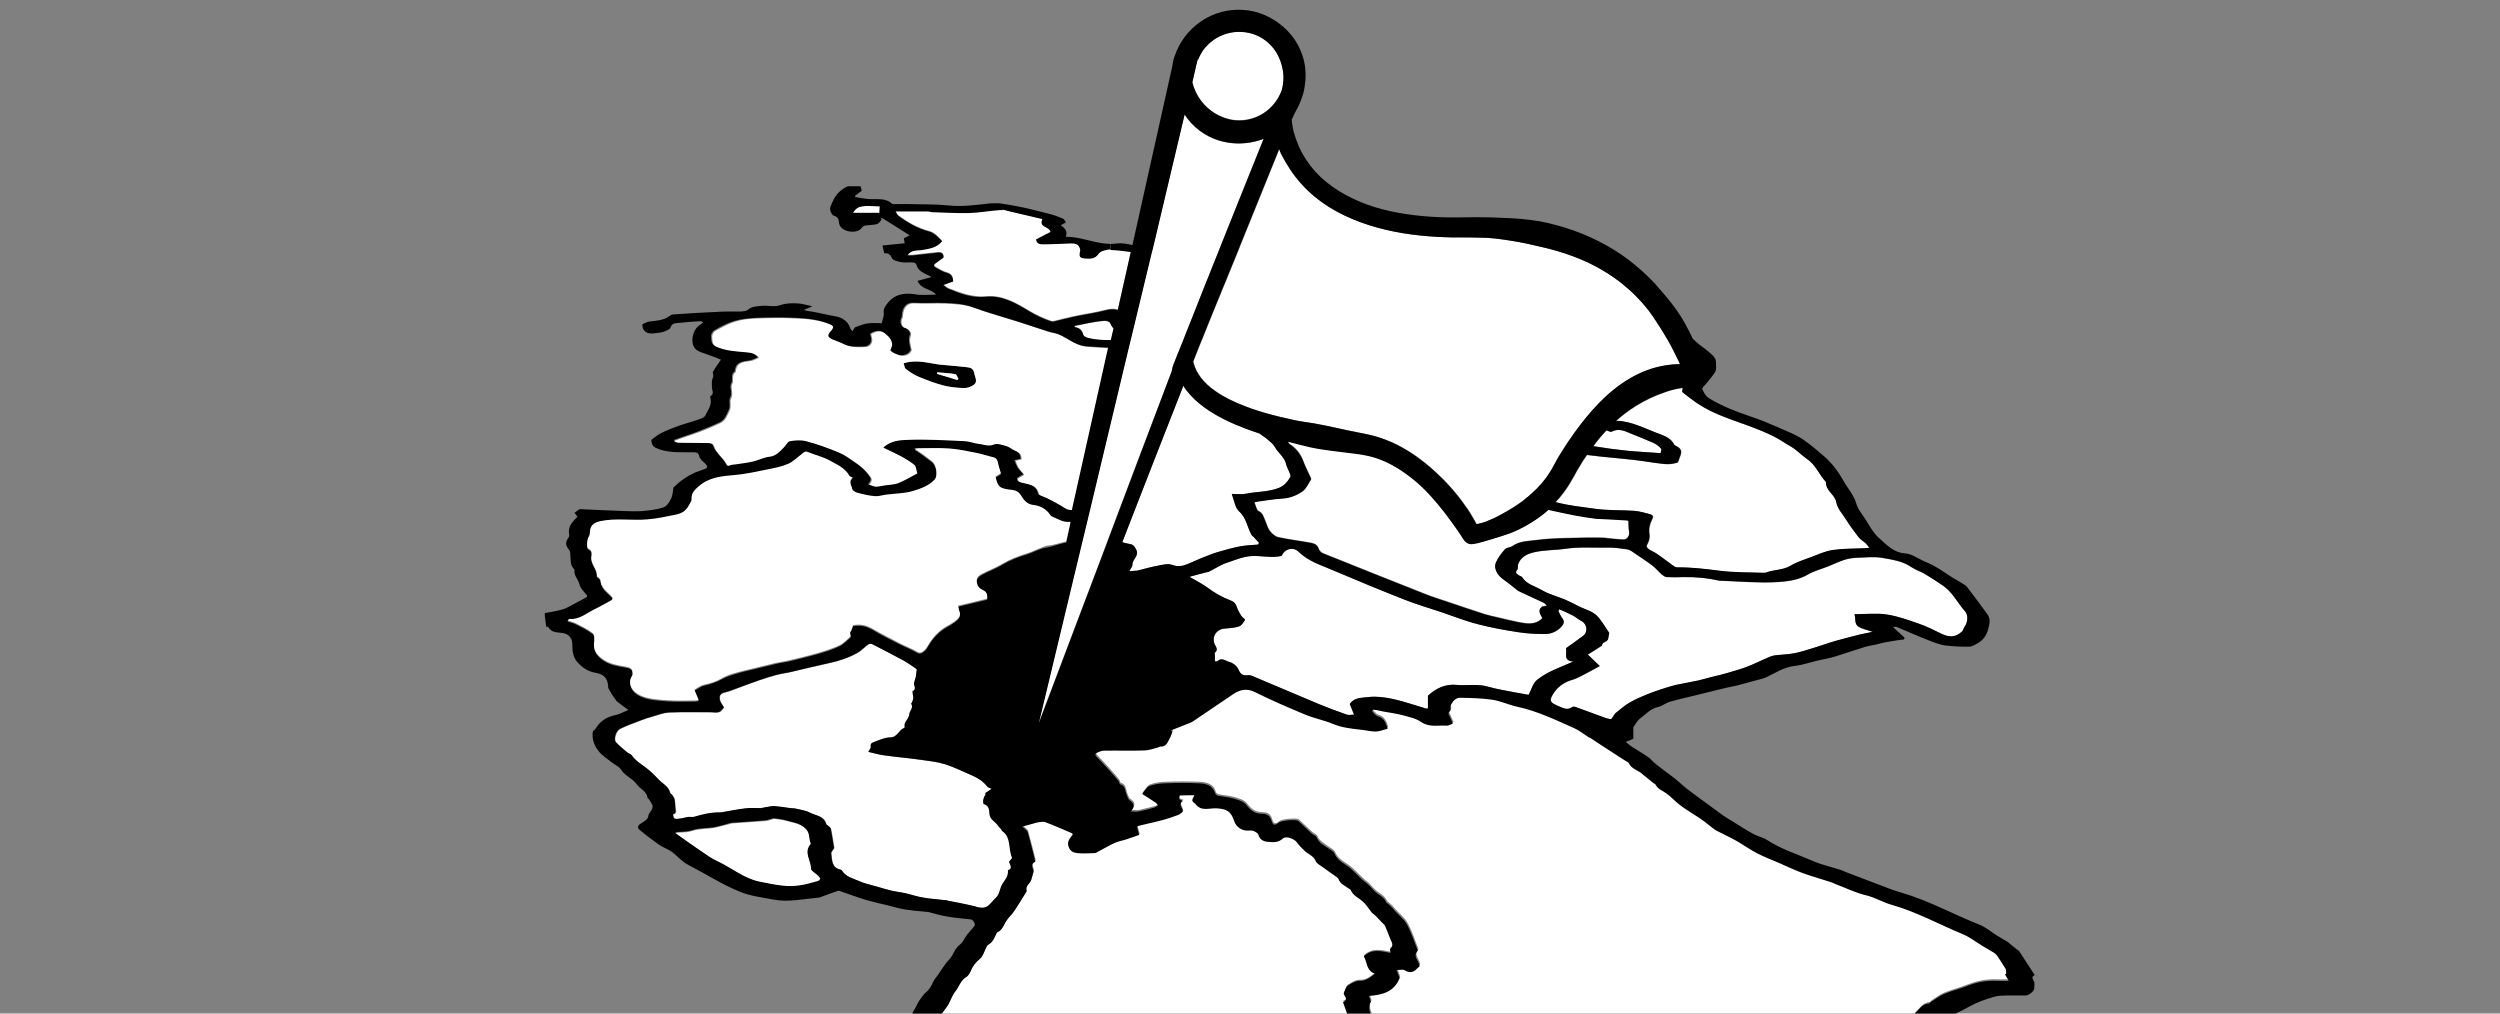 <?xml version="1.0" encoding="utf-8"?>
<!-- Generator: Adobe Illustrator 22.1.0, SVG Export Plug-In . SVG Version: 6.00 Build 0)  -->
<svg version="1.1" baseProfile="tiny" xmlns="http://www.w3.org/2000/svg" xmlns:xlink="http://www.w3.org/1999/xlink" x="0px"
	 y="0px" width="1110px" height="450px" viewBox="0 0 1110 450" xml:space="preserve">
<rect x="0" y="0" width="1110" height="450" fill="#808080" stroke="none"/>
<g id="Ebene_1">
</g>
<g id="Ebene_2">
</g>
<g id="Ebene_3">
</g>
<g id="Ebene_4">
	<g>
		<path fill="#FFFFFF" d="M378.7,94.5c4.1,0,8,0,11.8,0c0.1-1,0.1-1.9,0.2-2.9C383.2,91.4,380.9,90.9,378.7,94.5z"/>
		<path fill="#FFFFFF" d="M731,308.5c2.1-0.9,4.4-1.6,6.6-2.4c2.3-0.7,4.6-1.5,6.9-2c3.2-0.7,6.4-1.2,9.6-1.9
			c2.1-0.4,4.1-1.1,6.1-1.6c2-0.5,4-0.9,6-1.5c3.1-0.9,6.3-1.8,9.3-2.9c3.1-1.2,6.1-2.7,9.1-4c1-0.4,2.1-0.9,3.2-1.1
			c3-0.4,6-0.5,9-1c2.9-0.6,5.7-1.5,8.6-2.4c3.2-1,6.4-2.1,9.7-3.1c3.5-1,7.1-1.9,10.7-2.8c1.8-0.4,3.6-0.8,5.7-1.2
			c-2.2-0.8-4.4-1.1-6.2-2.2c-2-1.1-1.3-3.6-1.9-5.6c4.8,0,9.6-0.5,14.2,0.1c4.9,0.7,9.7,2.4,14.4,4.1c3.5,1.2,6.9,3,10.3,4.6
			c3.5,1.7,6.1,1.4,8.9-1.2c0.6-0.5,0.6-1.5,1.1-2.1c1.4-1.8,1.7-5.1,0.2-6.8c-3.2-3.6-5.2-8.1-9.5-11.2c-2.8-2-5.7-3.9-8.7-5.6
			c-1.7-1-3.7-1.6-5.4-2.7c-3.9-2.7-8.5-3.4-12.9-4.2c-3.8-0.7-7.7-0.2-11.6-0.1c-1.9,0.1-3.9,0.4-5.7,1c-2.3,0.7-4.6,1.9-6.9,2.8
			c-3,1.2-6.2,2-9,3.6c-4.2,2.5-9,3.1-13.5,3.4c-8.5,0.5-17-0.3-25.6-0.6c-0.1,0-0.1,0-0.2,0c-5.3-1.2-10.6-1.7-16-1.6
			c-2.5,0.1-5,0.1-7.5,0c-0.7,0-1.5-0.6-2.1-1.1c-1.5-1.3-2.7-2.9-4.2-4c-2.5-1.9-5.1-3.6-7.8-5.4c-1.1-0.7-2.1-1.6-3.3-1.8
			c-3-0.5-6.1-0.9-9.1-0.8c-6.1,0.2-12.1-0.4-18.3,0.5c-4.7,0.7-9.5,0.5-14.2,1.6c-3.2,0.8-5.8,2.2-7,5.4c-0.3,0.7,0.1,1.8-0.3,2.3
			c-1.4,1.6,0,2,1,2.7c0.3,0.2,0.9,0.3,1.1,0.6c2,3.3,5.8,4,8.8,5.8c3.2,1.9,7,2.8,10.5,4.3c3.2,1.4,6.1,3.2,9.4,4.4
			c2.2,0.8,4,1.9,5.4,3.6c1.7,2.1,3.1,4.4,4.6,6.7c0,0.1-0.1,0.2-0.1,0.4c-0.1,0.8-0.3,1.5-0.4,2.3c-0.4,1.4-2.9,1.3-2.7,2.9
			c-2.2,1.4-4.1,2.6-6.3,4c1.9,1.8,3.4,3.3,5.3,5.1c-2.9,1.6-5.5,3.1-8.2,4.4c-1.4,0.7-2.8,1.4-4.3,1.8c-3.7,1.1-6.5,3.3-8.4,6.5
			c-1.5,2.6-1.1,3.4,1.9,4.8c0.1,0.1,0.2,0.2,0.4,0.2c2.1,0.8,4.1,2.2,6.4,0.5c0.3-0.2,1-0.1,1.5,0c4.3,1.6,8.7,3.2,13.1,4.8
			c1,0.4,2.2,0.5,2.7,0.6c0.9-1.2,1.3-2.1,2-2.6c2-1.6,3.9-3.3,6.1-4.6C725.8,310.6,728.4,309.5,731,308.5z"/>
		<path fill="#FFFFFF" d="M745.8,172.5c-2.3,0.4-4.5,1-6.7,1.8c-4.4,1.5-8.7,3.6-12.8,6.1c-3,1.9-5.9,4-8.6,6.5
			c6.9,0.1,13,3.7,19.4,5.9c2.3,0.8,5.1,2,6.4,4.7c0.1,0.2,0.5,0.4,0.7,0.5c2.4,1.2,2.9,2.4,1.8,4.9c-0.4,0.9-0.6,2.4-1.2,2.6
			c-1.8,0.5-3.7,0.8-5.5,0.6c-4.5-0.5-9-1.3-13.5-1.8c-6.9-0.8-13.8-1.3-20.7-2.2c-0.1,0-0.2,0-0.3-0.1c-0.6,0.9-1.2,1.8-1.8,2.6
			l-2,3.3c-0.7,1.1-1.3,2.2-1.9,3.4l-1,1.7c-0.4,0.6-0.7,1.3-1.1,1.9c-1.8,2.9-3.9,5.6-6.2,8.1c5.6,1.6,11.3,2.1,17,2.9
			c5.9,0.9,12.1,0.5,18.1,1c2.3,0.2,4.7,0.8,6.9,1.5c0.8,0.2,1.8,0.6,0.9,2.2c-1,2-1.6,4.2-1.2,6.7c0.2,1.4-0.2,3.1-0.9,4.3
			c-0.8,1.3,0,1.8,0.6,2.3c1.1,0.8,2.4,1.2,3.5,2c2.2,1.6,4.4,3.3,6.6,4.8c0.8,0.6,1.7,1.3,2.5,1.3c6.4-0.1,12.7,0.7,19,1.5
			c6.4,0.8,12.9,0.6,19.4,0.9c0.4,0,0.8,0,1.1-0.1c3.5-1.4,7.4-0.9,10.8-3c2.8-1.6,5.9-2.6,9-3.8c3.2-1.2,6.4-2.7,9.7-3.2
			c4.6-0.7,9.4-0.6,14.1-0.8c0.6,0,1.2-0.1,2.3-0.2c-0.8-0.9-1.3-1.6-1.8-2.1c-1-0.9-2.3-1.7-3.1-2.7c-2-2.5-3.9-5.1-5.6-7.9
			c-1.6-2.5-3.7-4.5-4.3-7.8c-0.6-3.1-4.7-4.8-4.5-8.7c-3.1-3.2-4.5-7.6-8.5-10.3c-2.3-1.6-4.4-3.9-7-5.4c-3-1.7-5.7-3.7-8.8-5.1
			c-4.4-2-8.9-3.8-13.5-5.4c-6.4-2.2-12.8-4.5-18.5-8.2c-2.5-1.6-4.8-3.5-7.1-5.2c-0.2-0.1-0.4-0.4-0.3-0.5c0.1-0.5,0.2-1.1,0.3-1.6
			C746.8,172.3,746.3,172.4,745.8,172.5z"/>
		<path fill="#FFFFFF" d="M568.1,66.2c-5.8,14.4-11.6,28.7-17.4,43c-0.2,0.6-0.5,1.2-0.7,1.8c-2,4.9-4,9.8-6,14.7
			c-0.5,1.2-1,2.4-1.5,3.6c-0.3,0.7-0.6,1.4-0.8,2l-3.4,8.3l-4.3,10.7l-0.7,1.7l-0.9,2.2l-1.5,3.8l-0.7,1.8l-0.3,0.8
			c0,0.1,0.1,0.2,0.1,0.3c1.2,5.1,4.9,9.4,9.7,12.7c3.9,2.7,8.4,4.9,13.1,6.7c1.1,0.4,2.1,0.8,3.2,1.2c1.9,0.6,3.8,1.2,5.7,1.8
			c4.1,1.2,8.3,2.2,12.6,3.1c3.1,0.7,6.3,1.1,9.4,1.6c3.1,0.5,6.3,1.2,9.4,1.9c3.1,0.7,6.3,1.4,9.5,2c3,0.6,6.8,1.2,10.1,2.4
			c6.8,2.2,12.9,5.7,18.4,9.9c2.8,2.1,5.3,4.3,7.8,6.7c2.5,2.3,4.8,4.8,7,7.4c2.2,2.6,4.2,5.3,6.1,8.1c0.9,1.4,1.8,2.9,2.6,4.3
			c0.4,0.7,0.8,1.4,1.1,2c0.2,0,0.4-0.1,0.6-0.1c1.2-0.2,2.4-0.6,3.6-1c2.3-0.9,4.6-2,6.8-3.2c3.4-1.8,6.6-3.8,9.6-6
			c0.9-0.7,1.9-1.4,2.7-2.2c0.4-0.3,0.8-0.6,1.1-1c3.3-2.9,6.1-6.1,8.3-9.7c0.3-0.5,0.6-1,0.9-1.5l1-1.8c0.7-1.2,1.3-2.4,2-3.6
			l2.2-3.5l2-3.1l0.3-0.4c1.6-2.4,3.4-4.8,5.2-7.2c1.6-2.1,3.3-4.1,5.1-6.2c3.8-4.2,7.9-8.3,12.7-11.6c4.8-3.3,10.2-6.1,16-7.6
			c2.9-0.7,5.9-1.2,9-1.3c0.4,0,0.8,0,1.3,0c-0.2-0.4-0.4-0.7-0.5-1.1c-0.8-1.6-1.6-3.3-2.4-4.9c-0.8-1.6-1.7-3.3-2.6-4.8
			c-1.2-2.1-2.4-4.1-3.7-6.1c-0.3-0.4-0.5-0.8-0.8-1.2c-1.2-2-2.6-3.9-4-5.8c-0.4-0.6-0.9-1.1-1.3-1.6c-1-1.2-2.1-2.4-3.1-3.5
			c0-0.1-0.1-0.1-0.1-0.1c-1.3-1.3-2.6-2.6-4-3.9c0,0,0,0,0,0c-2.1-1.9-4.2-3.6-6.5-5.2c-3.8-2.7-7.8-5-12-7
			c-4.2-2-8.6-3.6-13.1-4.9c-3.2-0.9-6.5-1.7-9.8-2.5c-1.3-0.3-2.6-0.6-4-0.9l-3.5-0.7c-1.2-0.2-2.4-0.4-3.5-0.6
			c-2.4-0.4-4.7-0.7-7.1-1c-1.2-0.1-2.4-0.2-3.6-0.3l-3.6-0.1c-2.4-0.1-4.8,0-7.3-0.1c-2.8,0-5.6,0-8.4-0.1
			c-2.3-0.1-4.5-0.2-6.8-0.4c-10.1-0.8-20.3-2.6-30.1-6.2c-4.9-1.8-9.7-4-14.1-6.8c-4.5-2.8-8.6-6.2-12.2-10.2
			c-3.6-4-6.6-8.5-8.8-13.5C568.7,67.5,568.4,66.9,568.1,66.2z"/>
		<path fill="#FFFFFF" d="M737.6,199.2c-1-1.1-2.2-2-3.5-2.6c-3.4-1.5-6.9-2.9-10.4-4.3c-2.6-1.1-5.1-2.1-7.9-0.7
			c-0.3,0.1-0.8,0.1-1.1,0c-0.5-0.2-1-0.4-1.4-0.5c-2.1,2.2-4,4.5-5.8,7c4.9,0.8,9.9,1.5,14.9,2c4.9,0.5,9.9,0.7,15.1,1.1
			C737.5,200.7,738,199.5,737.6,199.2z"/>
		<path fill="#FFFFFF" d="M668.2,243.8c0.8-0.9,2.4-0.8,3.4-1.5c3.4-2.3,7.5-2.2,11.1-2.7c6.7-0.9,13.6-0.8,20.4-1
			c2.9-0.1,5.7,0,8.6,0c0.7,0,1.3,0.1,1.9,0.2c2.5,0.2,4.9,0.6,7.4,0.6c1.6,0,2.7-2.1,2.4-3.5c-0.4-1.5-0.2-3.1-0.3-4.8
			c0,0-0.4-0.2-0.7-0.2c-4.3-0.2-8.6-0.5-12.8-0.7c-0.4,0-0.9,0-1.3-0.1c-3-0.5-6-0.9-8.9-1.4c-3.8-0.7-7.7-1.5-11.4-2.4
			c-0.2,0-0.3-0.1-0.4-0.1c-0.7,0.6-1.4,1.2-2.1,1.8c-4.6,3.6-9.6,6.5-14.9,8.6c-2.7,1-5.4,1.9-8.1,2.6l-4.1,1.2
			c-1.4,0.4-2.8,0.7-4.6,1c-1.5,0.2-3-0.5-3.7-1.8l-0.3-0.4c-0.2-0.3-0.4-0.6-0.6-0.9c-0.6-0.9-1.3-1.9-1.9-2.9
			c-0.9-1.3-1.8-2.5-2.7-3.8c-1.8-2.5-3.7-5-5.7-7.4c-2-2.4-4-4.7-6.2-6.9c-2.2-2.2-4.5-4.2-6.9-6c-4.8-3.7-10.1-6.7-15.7-8.4
			c-2.8-0.9-5.5-1.3-8.9-1.7l-9.7-1.2c-3.2-0.4-6.5-0.9-9.7-1.6c-3.2-0.7-6.4-1.7-9.6-2.4c-0.1,0-0.2-0.1-0.3-0.1
			c0.1,0.1,0.1,0.2,0.2,0.4c0.1,0.3,0.3,0.5,0.5,0.7c2.8,1.8,4.8,4.2,6,7.3c0.9,2.5,2.1,4.8,3.2,7.2c0.2,0.4,0.6,1,0.4,1.2
			c-1.2,1.8-2.1,4.1-3.8,5.3c-2.6,1.8-5.6,3-9,3.2c-3.8,0.3-7.5,0.9-11.3,1.4c-0.3,0-0.5,0.1-1.1,0.3c0.7,1.4,0.9,3.4,1.9,3.9
			c1.9,0.9,2.1,2.4,2.8,3.9c0.7,1.6,1.1,3.4,2.1,4.8c0.9,1.3,2.4,2.6,3.9,2.9c4.8,1.1,9.7,1.6,14.5,2.5c1.5,0.3,2.8,0.9,3.4,2.7
			c0.2,0.7,1.1,1.5,1.8,1.9c15.1,6.1,30.2,12.1,45.4,18.1c3.2,1.3,6.5,2.3,9.8,3.4c5.6,1.9,11.2,3.8,16.8,5.6c2,0.6,4.1,1.1,6.1,1.5
			c2.9,0.7,5.9,1.4,8.8,2c3.7,0.7,7.4,1.5,10.6-1.8c-0.7-1.7-2.4-3.2-0.2-5.1c0.4-0.1,1.1-0.2,2.2-0.4c-0.6-0.7-0.9-1.1-1.3-1.3
			c-3.6-1.7-7.2-3.3-10.8-5c-0.5-0.2-0.9-0.6-1.4-0.9c-1.9-1.5-3.8-3.1-5.8-4.5c-2.7-1.8-4.4-5-3.3-7.5
			C665.1,247.6,666.6,245.6,668.2,243.8z"/>
		<path fill="#FFFFFF" d="M544.4,52.5c4.8,1.5,10.4,1,14.9-1.3c4.5-2.3,8-6.4,9.8-11.2c0.9-3,1.1-6.2,0.4-9.3
			c-0.8-4.3-2.8-8.4-6.1-11.5c-3.2-3.1-7.6-4.8-12-5.1c-4.4-0.3-8.9,1-12.5,3.5c-1.8,1.3-3.4,2.8-4.7,4.6c-1.2,1.8-2.2,3.8-2.8,5.8
			c0-0.1,0.1-0.2,0.1-0.3c0.2-0.7,0.2-1.4,0.1-2l-0.2,2.3v0v0c-0.3,0.9-0.5,1.8-0.7,2.8l0,0.1c0,0.1,0,0.2-0.1,0.3l-1.2,5.2
			c0.6,2.4,1.6,4.7,2.9,6.8C535.1,47.8,539.5,51,544.4,52.5z"/>
		<path fill="#FFFFFF" d="M519.5,166.7c0.3-0.8,0.7-1.6,0.8-2.4c0.1-0.4,0.1-0.9,0.3-1.3c0.1-0.4,0.3-0.8,0.4-1.2l1.9-4.8l0.3-0.7
			l2.3-5.7l1.2-3.1l3-7.5l2.2-5.6l2.3-5.8c0.2-0.6,0.5-1.2,0.7-1.8c1.1-2.7,2.1-5.3,3.2-8h0c1.7-4.3,3.4-8.6,5.2-13
			c5.9-14.7,11.7-29.4,17.7-44.1c-2.6,1-5.3,1.7-8.1,1.9c-3.9,0.4-7.8,0-11.6-1.1c-6.3-1.9-11.9-6.1-15.4-11.6L511.8,110l-0.8,3.1
			l-7.9,32.8l-2.1,8.6l-17.4,72.8l-4.1,17l-18.5,77.1l15-39.7l14.5-38.3l1.6-4.3l12.8-34L519.5,166.7z"/>
		<path fill="#FFFFFF" d="M695.3,287.8c2.5-1.8,5-3.7,7.6-5.5c2.3-1.7,1.8-5.3-0.8-6.6c-1.4-0.7-2.5-1.8-3.9-2.5
			c-1.9-1-3.9-1.8-5.9-2.7c-0.1,0.3-0.3,0.5-0.4,0.8c0.6,1.1,1.1,2.4,1.9,3.4c1.1,1.5,0.2,2.7-0.6,3.6c-1.9,2.1-4.5,3.2-7.3,3.2
			c-3.9,0-7.9-0.2-11.7-0.8c-6-0.9-11.9-2-17.8-3.5c-5.7-1.5-11.1-3.7-16.7-5.5c-5.4-1.8-10.9-3.4-16.2-5.5
			c-10.7-4.2-21.3-8.6-31.9-13.1c-5.2-2.2-10.7-3.8-15-8.1c-2.6-2.5-6.4-1.2-7.5,1.8c-4.6,1-9.1-0.2-13.7,0.1
			c-3.8,0.2-7.1,1.8-10.5,2.9c-2.8,0.9-5.4,2.7-8.1,4c-0.4,0.2-0.8,0.2-1.2,0.3c-2.3,0.6-4.7,1.2-7.5,2c2.9,1.7,5.6,3,7.9,4.7
			c3.3,2.4,6.7,4.4,10.4,5.8c1.4,0.5,2.2,1.4,2.7,2.8c0.4,1.4,1.2,2.8,2,4c0.4,0.7,1.8,1.6,1.7,1.8c-0.7,1.1-1.5,2.5-2.6,2.9
			c-2.1,0.7-4.3,0.8-6.6,1c-3.3,0.2-5.4,3.2-4.5,6.4c0.4,1.3,2.2,2.8,0.2,4.4c-0.1,0.1,0.1,0.5,0.1,0.8c0,0.9,0,1.7,0,2.9
			c0,0,0.8,0.3,1.1,0c1.9-1.9,3.7-0.1,5.3,0.3c1.6,0.4,3.5,1.9,4.1,3.4c0.9,2.2,2.1,2.7,4.1,2.5c0.6-0.1,1.2,0,1.7,0.2
			c10,4.2,20,8.5,30.1,12.7c4,1.7,8.1,3.2,12.2,4.6c0.9,0.3,1.9,0,3.2,0c-0.8-1.8-1.4-3.3-1.9-4.7c2.1-3,5.5-2.7,8.2-3.1
			c3.6-0.5,7.5,0.1,11.2,0.9c4.9,1.1,9.6,2.8,14.5,4.2c0.4,0.1,0.9-0.1,0.8-0.1c0-2.1,0-3.9,0-5.6c3.7-3.4,7.8-5.3,12.8-4.8
			c4.6,0.4,9.3-0.6,13.9,0.8c3.8,1.1,7.8,1.7,11.8,2.5c2.1,0.4,4.3,0.8,6.2,1.1c1.4-2.5,1.7-4.9,3.8-6.6c4.6-3.8,10.1-5.5,16.1-8.1
			C693.8,293.4,695.9,290.1,695.3,287.8z"/>
		<path fill="#FFFFFF" d="M531.4,28.1l-0.7,1.4C531,29.2,531.2,28.7,531.4,28.1z"/>
		<path fill="#FFFFFF" d="M856.8,444.9c0.2,0,0.4-0.5,0.6-0.6c1.9-1.2,3.8-2.7,5.9-3.6c3.5-1.4,7.1-2.3,10.6-3.7
			c4.2-1.6,8.4-2.4,12.9-2.2c1.6,0.1,3.3,0,5.4,0c-0.8-1.4-1.3-2.1-1.7-2.9c0.2-0.1,0.4-0.1,0.6-0.2c-0.1-0.7,0-1.6-0.3-2.2
			c-1.2-2-2.5-4-3.8-5.9c-0.4-0.5-0.9-1-1.4-1.3c-1.6-1-3.3-1.9-4.9-2.9c-3-1.8-5.9-4.1-9.1-5.4c-10.4-4.3-20.3-9.8-31.2-12.9
			c-3.9-1.1-7.5-3.3-11.6-4.3c-4.7-1.1-9.1-3.3-13.6-5c-0.8-0.3-1.4-0.7-2.2-0.9c-4-1.3-8-2.3-11.9-3.8c-3.7-1.3-7.2-3.1-10.8-4.6
			c-3.3-1.4-6.6-2.7-9.8-4.3c-3.2-1.7-6.1-3.8-9.3-5.6c-2.8-1.6-5.8-2.9-8.6-4.4c-1.3-0.7-2.4-1.7-3.6-2.6c-1.3-1-2.6-2.1-4-3
			c-2.3-1.6-4.7-3-7.1-4.6c-1-0.7-2.1-1.4-3-2.3c-1.5-1.3-2.8-2.7-4.4-3.9c-1.8-1.3-4.1-2-5.2-4.2c-0.2-0.3-0.7-0.5-1-0.7
			c-1.6-1.3-3.2-2.6-4.8-3.9c-0.3-0.3-0.7-0.6-1-0.8c-1.8-1.2-4-1.9-5-4c-0.2-0.3-0.7-0.5-1-0.8c-2.2-1.4-4.5-2.9-6.7-4.3
			c-3-2-6-4-9-5.9c-0.4-0.2-0.8-0.4-1.2-0.6c-2.2-1.4-4.3-3-6.6-4.1c-8.2-3.6-16.2-7.5-25-9.4c-3.7-0.8-7.3-2.6-11-3.1
			c-4.8-0.7-9.7-0.9-14.5-0.9c-1.7,0-2.9,1.2-3.9,2.9c-0.7,1.2,0,2.6-0.4,2.9c-1.6,1.3-0.2,2.2,0.1,3.2c0.2,0.8,0.7,1.4,1.1,2.4
			c-1,0.4-1.9,1.1-2.8,1c-3.8-0.3-7.7,1-11.4-1.7c-2.3-1.6-5.5-2.2-8.3-3c-2.8-0.8-5.6-1.1-8.5-1.6c-0.9-0.2-1.8-0.4-2.7-0.6
			c-0.6-0.1-1.2-0.2-1.8-0.2c-0.1,0.2-0.3,0.5-0.4,0.7c0.8,0.8,1.5,1.9,2.5,2.2c3,0.9,3.7,3.3,4.4,5.6c-1.9,0.5-3.6,1.2-5.3,1.2
			c-2.2,0-4.4-0.5-6.6-0.8c-4.2-0.5-8.4-0.9-12.4-2.6c-4-1.7-8.4-2.5-12.5-4.2c-7.5-3.1-14.9-6.4-22.1-9.9c-3.6-1.8-6.6-1-9.5,0.8
			c-6,3.9-11.9,8.1-17.9,12.1c-0.7,0.5-1.5,0.8-2.3,1.1c-2.5,1-5.1,2-7.6,3c0.2,0.2,0.4,0.4,0.6,0.6c-0.4,0.9-0.7,1.9-1.1,2.8
			c-1,1.7-1.5,4-4.3,3.8c-0.3,0-0.6,0.3-1,0.4c-1.9,0.5-3.8,1.3-5.8,1.3c-6.1,0.2-12.1,0-18.2,0.1c-1,0-2.1,0.5-3,0.9
			c-1.3,0.6-0.7,1.2,0,2c1.5,1.5,2.9,3.1,4.4,4.7c1.1,1.3,2.3,2.5,3.4,3.8c0.6,0.7,1.2,1.4,1.8,2.2c0.3,0.4,0.3,1.2,0.6,1.3
			c2.6,0.7,2.2,3.2,3,4.9c0.4,0.8,0.6,1.8,1.2,2.2c2.2,1.5,2.5,2.7,0.6,5c1.4,0,2.4,0.2,3.4,0c2.4-0.5,4.8-1.2,7.2-1.8
			c0.5-0.2,1-0.6,1.5-0.9c-0.4-0.4-0.8-1-1.2-1.3c-1.9-1.3-3.9-2.5-5.9-3.8c1.2-1.4,2-3,3.2-3.5c2.1-0.8,4.4-1.1,6.7-1.2
			c5.1-0.2,10.3-0.2,15.4,0c3,0.2,6.1,0.8,7.1,4.4c0.1,0.5,0.7,1,1.2,1.1c2.2,0.5,4.6,0.6,6.8,1.2c2,0.6,4.5,1.2,5.7,2.7
			c1.9,2.4,3.7,4.1,7,4.1c1.7,0,3.6,0.5,4.2,2.7c0.8,2.6,1.4,2.8,3.6,1.1c1.2-0.8,7.5-1.4,8.4-0.6c2,1.8,3.9,3.7,5.9,5.5
			c0.7,0.7,1.9,1,2.3,1.8c1,2.4,3.2,3.4,5.1,4.8c1,0.7,2.4,1.4,2.8,2.4c1.3,3.2,4.4,4.4,6.7,6.2c2.7,2.1,4.7,4.8,7.4,6.8
			c1.4,1,2.3,2.4,3.5,3.5c1.8,1.8,4.4,2.6,5.5,5.3c0.1,0.2,0.5,0.3,0.7,0.5c0.6,0.6,1.3,1.2,1.9,1.8c0.4,0.4,0.7,0.9,1.1,1.3
			c1.8,2,4.2,3.8,5.4,6.1c2,3.7,3.3,7.8,4.8,11.6c-2.5,2.7,1,4.6,0.7,7.1c-0.2,0.1-0.6,0.3-0.8,0.6c-1.7,1.8-3.4,2.6-5.7,1
			c-0.8-0.5-2.1-0.1-3.6-0.1c0.6,1.6,1,2.8,1.3,3.6c-2.5,6.3-7.9,7.4-13.6,7.9c0.4,1.1,0.6,1.8,0.9,2.6c-1.1,1-0.9,4.4,0.2,5.8
			h240.6C852.1,448.3,853.3,445.1,856.8,444.9z"/>
		<path fill="#FFFFFF" d="M540.4,245.2c3.3-1,6.7-1.9,10.1-2.6c2.6-0.5,5.4-0.6,8.1-0.8c0.1-0.3,0.3-0.5,0.4-0.8
			c-0.8-0.9-1.6-1.7-2.4-2.6c-0.3-0.3-0.7-0.6-0.9-0.9c-1.9-3.4-2.2-7.6-5.6-10.5c-1.8-1.6-2.1-4.8-3.2-7.7c2.4,0,4.5,0.3,6.4-0.1
			c4.8-1,9.8-0.7,14.6-2.6c2.5-1,3.8-2.8,5-4.8c0.4-0.6-0.5-2-0.8-3c-0.3-0.8-0.9-1.6-1-2.4c-0.6-3.4-3.6-5.2-5.1-8
			c-0.7-1.3-2-2.2-3.1-3.2c-1.1-1-2.5-1.7-3.6-2.7c0,0,0,0,0,0c-2.1-0.7-4.2-1.4-6.3-2.2c-6.3-2.4-12.6-5.2-18.4-9.5
			c-2.9-2.1-5.6-4.6-7.9-7.6c-0.4-0.6-0.9-1.2-1.3-1.9l-14.1,36l-13,33.4c1,0.4,2,0.6,3.1,0.8c1.8,0.3,2.2,1,3,2.4
			c1.7,2.9-1.7,4.4-1.6,6.8c0,0.9-0.9,1.9-1.4,2.9c1-0.1,2-0.1,3-0.2c0.1,0,0.3,0,0.4,0c3-0.8,6-1.7,9.1-2.2
			c2.2-0.4,4.7-1.1,6.5-0.4c2.4,0.9,4.4,0.6,6.5-0.2c2.1-0.8,4-1.8,6.1-2.7C535.4,247,537.9,245.9,540.4,245.2z"/>
		<path fill="#FFFFFF" d="M481,148.6c0.2,0.7,1.3,1.3,2.1,1.5c2,0.5,4.1,0.8,6.2,0.9c1.3,0.1,2.7,0.1,4,0.1l1.2-5.2
			c-0.6-0.7-1.2-1.4-1.5-2.4c-0.2-0.6-1.8-1.1-2.6-1c-2.4,0.2-4.7,0.6-7,1c-2.1,0.4-4.1,0.9-6.2,1.3c0,0.2,0,0.4,0,0.6
			C479.2,145.6,480.5,146.6,481,148.6z"/>
		<path d="M447.9,94c4.9,1.2,9.8,2.3,14.8,3.5c-1.8,3.7,3.1,3.2,3.6,5.6c-2.1,1.1-4.2,2.2-6.4,3.3c0.2,2.2,1.8,2.3,3.3,2.3
			c4.1-0.1,8.1-0.4,12.2-0.4c1.6,0,3.3,0.1,3.9,2.1c0.1,0.3,0.3,0.7,0.2,1.1c-0.7,2.6-0.2,3.3,2.3,3.5c2.3,0.1,4.3,0.3,6-2.2
			c0.8-1.2,3.4-1.7,5.1-1.6l0.1-2.9c-6.8-0.1-13-3.2-19.8-3.2c1-2.5-0.5-3.8-2.2-5.1c0.8-0.5,1.5-0.8,2.3-1.3
			c-0.5-0.6-0.8-1.4-1.3-1.6c-1.9-0.8-3.9-1.6-6-2.1c-4.8-1.2-9.5-2.5-14.4-3.4c-2.1-0.4-4.3-0.8-6.5-1.1l-0.3,2.9
			C445.9,93.4,446.9,93.8,447.9,94z"/>
		<path fill="#FFFFFF" d="M596.8,440.5c0.7-1.4,0.9-2.8,1.8-3.4c1.6-1,3.5-2.2,5.2-2.1c2.9,0.1,4.7-1.5,6.9-3.2
			c-4-1.3-3.4-5.2-5-7.7c3.6-3.5,7.7-2.3,11.9-1.5c-0.1-1-0.3-1.6-0.2-1.8c2-1.6,0.5-3.1,0-4.6c-0.6-1.9-1.4-3.7-2.2-5.5
			c-0.3-0.7-1.1-1.2-1.6-1.8c-0.5-0.6-1-1.1-1.5-1.6c-0.5-0.5-1-1.1-1.6-1.6c-0.4-0.4-0.9-0.6-1.3-1.1c-1.4-1.6-2.4-3.6-4-4.9
			c-1.9-1.6-4.4-2.5-5.3-5.1c-0.1-0.2-0.4-0.3-0.7-0.5c-1.8-1.3-4-2.1-4.8-4.5c-0.1-0.2-0.4-0.4-0.6-0.6c-2.2-1.6-4.4-3.1-6.6-4.7
			c-1-0.7-2.4-1.4-2.8-2.4c-0.9-2.4-3.2-3-4.8-4.5c-1.3-1.2-2.6-2.4-3.6-3.9c-1.1-1.5-4.9-2.9-6.2-1.7c-1.9,1.8-4.1,1.7-6.3,1.5
			c-2.1-0.2-3.9-0.8-4.6-3.2c-0.2-0.8-1.4-1.4-2.3-1.7c-0.8-0.3-1.7-0.1-2.6-0.1c-2.6,0-5-1.8-5.8-4.2c-1.5-4.4-3.2-5.4-7.8-5.7
			c-3.1-0.2-6.7,1.6-9.3-1.8c-0.5-0.6-1.4-1-1.5-1.6c-0.1-0.6,0.5-1.3,1-2.4c-2.3,0-4.5,0-6.6,0.1c-0.1,0-0.5,1.2-0.2,1.6
			c0.2,0.4,1,0.5,1.6,0.8c-2.5,1.6,0.1,3.2-0.1,4.9c-0.6,0.4-1.1,1-1.9,1.3c-2.2,0.8-4.4,1.6-6.6,2.2c-2.4,0.7-4.9,1.2-7.4,1.8
			c-1.5,0.4-2.9,0.8-4.4,1.1c0.4,1.5,0.7,2.5,1,3.8c-2.1,0.7-4.1,1.4-6.1,2.1c-1.6,0.5-3.3,0.8-4.9,1.5c-2.8,1.3-5.4,2.9-8.1,4.3
			c-0.3,0.2-0.7,0.2-1.1,0.2c-2.4,0-4.8,0.2-7.2,0c-1.7-0.2-3.3-0.8-4-3c-0.8-2.6,1-3.7,2-5.4c-0.2-0.1-0.4-0.4-0.6-0.5
			c-3.9-1.6-7.8-3.3-11.8-4.9c-0.9-0.3-2-0.1-3,0.1c-0.9,0.1-1.8,0.5-2.7,0.7c-1.4,0.4-2.8,0.7-4.4,1.2c1.1,1.1,2.2,1.7,2.4,2.5
			c1.2,4.3,2.3,8.6,3.4,13.1c-3,1.4-0.2,3.4-1,5c-0.3,1.1-0.6,2.2-0.9,3.2c-0.6,1.7-2.8,2.8-2,5c-1.3,2.1-2.5,4.1-3.8,6.1
			c-0.8,1.2-1.6,2.5-2.5,3.7c-0.9,1.2-2.1,2.3-2.9,3.6c-1,1.8-1.6,3.8-3.7,4.7c-0.3,0.1-0.5,0.5-0.6,0.8c-0.8,1.7-1.4,3.4-3.1,4.5
			c-0.4,0.2-0.9,0.6-1.1,1c-1,1.8-1.5,4.2-3,5.5c-1.9,1.6-3.3,3.3-4.2,5.6c-0.4,1-1.1,2.1-2,2.6c-2.5,1.5-3.1,4.4-4.8,6.4
			c-1.4,1.7-1.9,4-3.1,5.8c-0.9,1.5-2.1,2.9-3.1,4.3h180.3c-0.7-1.8-1.3-3.7-2-5.6C599.4,443.1,596.7,441.5,596.8,440.5z"/>
		<path d="M402.1,163.8c1.7,1.3,3.6,2.6,5.5,3.4c3.6,1.5,7.3,2.9,11,3.9c3,0.8,6.1,1.1,9.2,1.2c1.4,0.1,3.1-0.5,4.3-1.3
			c2.2-1.4,0.8-3.5,0.4-5.3c-0.3-1.7-1.3-2.4-2.7-2.6c-2.6-0.3-5.2-0.5-7.8-0.8c-2.2-0.2-4.5-0.3-6.7-0.7c-4.6-0.7-9.2-1.9-14.2-0.3
			C401.5,162.2,401.5,163.3,402.1,163.8z M416.2,165.3c2.7,0.2,5.4,0.3,8,0.8c0.6,0.1,0.9,1.4,1.4,2.1c-0.1,0.2-0.3,0.4-0.4,0.5
			c-3-0.9-6-1.8-9-2.7C416.1,165.8,416.1,165.5,416.2,165.3z"/>
		<path fill="#FFFFFF" d="M425.5,168.2c-0.4-0.7-0.8-2-1.4-2.1c-2.6-0.4-5.3-0.5-8-0.8c0,0.2-0.1,0.5-0.1,0.7c3,0.9,6,1.8,9,2.7
			C425.2,168.6,425.4,168.4,425.5,168.2z"/>
		<path fill="#FFFFFF" d="M487.9,112.6c-1.7,2.5-3.8,2.3-6,2.2c-2.6-0.2-3-0.9-2.3-3.5c0.1-0.3-0.1-0.7-0.2-1.1
			c-0.6-2-2.3-2.1-3.9-2.1c-4.1,0.1-8.1,0.4-12.2,0.4c-1.5,0-3.1-0.1-3.3-2.3c2.1-1.1,4.2-2.2,6.4-3.3c-0.6-2.4-5.4-1.9-3.6-5.6
			c-4.9-1.2-9.8-2.3-14.8-3.5c-1-0.2-2-0.6-3-0.7c-0.1,0-0.3,0-0.4-0.1c-0.3,0-0.6,0-0.8,0c-4.5,0.3-9,1.2-13.6,1.3
			c-5.5,0.1-11.1-0.2-16.6-0.4c-0.5,0-1-0.3-1.5-0.3c-4.7,0-9.4,0-14.5,0c0.5,0.8,0.7,1.6,1.2,1.9c4.1,3.1,8.6,5.7,13.7,7
			c2.6,0.7,4,2.6,5.8,4.3c-2.3,2.9-5.4,3.3-8.7,3.9c-2.2,0.4-4.8-0.2-6.7,2.4c1.1,0,1.8,0.1,2.5,0c3.6-0.4,7.2-0.8,10.8-1.2
			c1.9-0.2,2.8,0.5,2.7,2.2c-1.1,0.9-2.2,1.7-3.3,2.4c-1.4,0.9-1,1.6,0.2,2.2c1.5,0.7,2.9,1.7,4.4,2.1c2,0.5,2.9,1.6,3,3.9
			c-1.4,0.5-2.9,1-4.4,1.6c0.8,0.6,1.5,1.2,2.3,1.6c5.3,2.1,10.7,4.1,16.6,3.6c7.2-0.7,13.2,2.8,18.9,6.2c3.3,2,6.7,3.6,10.3,4.8
			c0.4,0.1,0.9,0,1.3-0.1c2.9-0.7,5.8-1.5,8.8-2.1c4.6-1,9.4-1.6,13.9-2.8c2.1-0.5,3.9-0.6,5.4-0.1l5.8-25.8c-3-0.4-6-0.8-9.1-0.9
			C491.3,110.9,488.7,111.4,487.9,112.6z"/>
		<path fill="#FFFFFF" d="M360.4,386c0-3.6-3.3-7.2-0.3-10.8c0.1-0.1,0.1-0.4,0.1-0.6c-0.9-2.1-0.1-4.4-2.4-6.6
			c-2.7-2.5-5.7-2.6-8.6-3.5c-1.7-0.5-3.5-0.6-5.2-0.9c-0.5-0.1-1,0.1-1.4,0.3c-0.8,0.2-1.5,0.5-2.2,0.6c-5.1,0.4-10.2,0.7-15.3,1.1
			c-0.3,0-0.6,0.1-0.8,0.2c-2.4,0.6-4.8,1.3-7.2,1.8c-3,0.5-6.3,0.3-9.1,1.2c-2.4,0.8-4.7,0.8-7,0.9c-0.4,0-0.7,0.3-1,0.4
			c2.9,2,5.7,4,8.5,6c2.2,1.5,4.4,3.1,6.6,4.5c1.2,0.8,2.5,1.5,3.8,2.1c6.2,2.9,11.6,7.5,18.4,9c3.4,0.8,6.8,1.5,10.3,1.8
			c2.5,0.3,5.1,0.3,7.7-0.1c2.7-0.4,5.4-1.2,8-1.9c0.6-0.1,1-0.6,1.5-0.9c-0.4-0.5-0.7-1-1.1-1.4C362.4,387.9,360.4,386.9,360.4,386
			z"/>
		<path fill="#FFFFFF" d="M317.3,198.7c0.4,1.2,1.3,2.2,2.1,3.2c1,1.4,2.4,2.5,3.2,4.1c0.6,1.2,1.1,1.2,2.1,0.9
			c0.7-0.3,1.6-0.2,2.3-0.4c2.6-0.4,5.3-0.7,7.9-1.3c2.4-0.6,4.8-1.8,7.2-2.1c3-0.4,4.6-2.4,6.5-4.2c0.9-0.9,1.6-2.5,2.6-2.7
			c2.3-0.4,4.9-0.6,7.2,0c5,1.4,9.9,3.2,14.7,5.1c2.4,1,4.6,2.7,6.8,4.2c2.1,1.4,4,2.9,5.6,4.9c1.8,2.3,2.2,2.6,0.4,4.9
			c1.2,0.4,2.3,1,3.4,1.1c1.4,0.1,2.8-0.4,4.2-0.6c2-0.3,4.1-0.3,5.9-1c2.9-1.1,5.5-2.8,8.4-4.3c-0.5-1.5-0.5-3.1-1.3-3.8
			c-1.8-1.6-3.9-2.8-6-3.9c-2.5-1.4-5.1-2.5-7.8-3.8c3.4-3.1,7.4-3.3,11-3.4c8.4-0.3,16.9,0.2,25.3,0.6c2.1,0.1,4.1,1,6.1,1.2
			c2.1,0.2,4.1,1.3,6.6,0.3c1.5-0.6,3.8,0.2,5.7,0.7c1.3,0.4,2.4,1.5,3.7,2c1.8,0.6,2.5,1.7,2.5,3.6c-0.8,0.2-1.6,0.4-2.7,0.6
			c0.5,1.2,0.9,2.3,1.4,3.2c0.7,1,1.6,1.9,2.5,3c-1.3,0.8-2.1,1.3-2.8,1.7c0,1.6,0.9,1.8,2.1,2.1c2.8,0.8,6.4,0.7,7.2,4.7
			c0.1,0.3,0.4,0.7,0.7,0.8c4,1.5,7.7,3.6,11.4,5.9c0.9,0.5,1.9,0.7,3,0.8l16.1-72.2c-3.3-0.1-6.6-0.4-9.8-0.6
			c-2.6-0.2-5.3-1.4-7.5-2.8c-2.2-1.3-4.3-2.7-7-3.2c-2-0.3-3.9-1.1-5.8-1.7c-3.4-1.1-6.7-2.3-10.1-3.3c-6.6-2.1-13.3-3.9-19.8-6.3
			c-4.1-1.5-8.4-1.7-12.6-1.9c-4.6-0.2-9.2,0.2-13.8-0.1c-3.4-0.2-5,2.1-5.2,5.6c0,0.3-0.1,0.7-0.2,1c-0.9,1.5-0.3,4.1,1.3,4.5
			c1.9,0.5,2.9,2,2.4,3.3c-0.8,2.3,0,4.2,0.4,6.3c0,0.1,0,0.3-0.1,0.4c-0.8,1.8-3.4,2.7-5.6,1.9c-1.1-0.4-2.3-0.9-3.2-1.7
			c-0.2-0.2,0.4-1.5,0.7-2.3c0-0.1,0-0.3,0-0.4c-0.1-2.4-1.9-3.9-3.3-5.1c-1.8-1.5-4.3-1.3-6.5,0.2c0.1,0.7,0.3,1.2,0.4,1.8
			c0.5,2-0.8,3.8-2.9,3.9c-3.3,0.1-6.6,0.3-9.6-1.3c-1.4-0.8-3-1.2-4.4-1.8c-2.4-1-2.6-1.7-0.9-3.7c1.4-1.6,1.3-2.3-0.7-3.2
			c-4.9-2-10.1-2.5-15.3-2.7c-5.7-0.3-11.4-0.2-17.1,0c-3.3,0.1-6.7,0.4-9.8,1.4c-3.1,0.9-6,2.6-8.8,4.1c-0.8,0.4-1.6,1.8-1.5,2.6
			c0.2,1.7-0.2,3.6,2.2,4.7c4.2,1.9,8.7,2.1,13.1,2.5c2.1,0.2,3.9,0.3,5.5,2.2c-1.3,0.5-2.4,1.2-3.7,1.4c-3.2,0.4-6.4,0.6-6.6,4.9
			c-2.1,1.2-0.6,3.6-1.6,5.4c-0.9,1.6,0.8,4.1-0.5,6.4c-0.7,1.3,0.3,3.4-0.6,5.3c-1.1,2.2-1.8,4.4-4,5.5c-3.1,1.5-6.2,2.8-9.4,4
			c-2.1,0.8-4.2,1.5-6.3,2.2c-1.5,0.5-3,1.1-4.5,1.6c0,0.3,0,0.5,0,0.8c0.7,0.2,1.5,0.5,2.2,0.5c4,0.1,8.1,0,12.1,0.1
			C315.1,196.8,316.6,196.7,317.3,198.7z M415.4,161.6c2.2,0.4,4.5,0.5,6.7,0.7c2.6,0.2,5.2,0.5,7.8,0.8c1.5,0.2,2.4,0.9,2.7,2.6
			c0.3,1.9,1.8,3.9-0.4,5.3c-1.2,0.8-2.9,1.4-4.3,1.3c-3.1-0.1-6.2-0.4-9.2-1.2c-3.8-1-7.4-2.4-11-3.9c-2-0.8-3.8-2.1-5.5-3.4
			c-0.6-0.4-0.6-1.5-1-2.5C406.2,159.7,410.8,160.8,415.4,161.6z"/>
		<path fill="#FFFFFF" d="M449.5,380.8c-1.7-3.8-0.2-8.9-4.4-11.8c-0.2-0.1-0.2-0.4-0.3-0.6c-0.6-0.7-1.2-1.4-1.8-2.1
			c-1.2-1.7-3.4-2.4-3.5-5c-0.1-1.6-0.2-3.6-2.5-4.2c-0.2-0.1-0.3-1.4-0.2-2.1c0.2-0.9,0.7-1.7,1.1-2.5c-0.1-0.1-0.2-0.1-0.4-0.2
			c0.9-0.6,1.9-1.2,3-2c-0.9-0.4-1.6-0.5-2-1c-1.8-2.3-4.1-3.8-6.7-4.9c-4-1.7-7.9-3.7-12-5c-3.5-1.1-7.3-1.5-11-2
			c-5.4-0.8-10.9-1.2-16.3-2c-2.3-0.3-4.5-1-6.8-1.5c0.6-1.1,1.2-1.7,1.1-2.2c-0.4-1.7,1-1.9,1.8-2.3c2.2-0.8,4.5-1.9,6.8-1.9
			c3.2,0,3.8-3.4,6.3-4.2c0.1,0,0-0.7,0.1-1c0.1-0.4,0.1-0.8,0.2-1.2c0.6-1.3,1.8-2.5,1.9-3.8c0.1-1.6,2.2-2.9,0.8-4.8
			c0,0,0.3-0.3,0.4-0.5c0.2-0.7,0.6-1.4,0.6-2.1c0-1-0.6-2.7-0.3-2.9c1.8-1,0.7-2.2,0.6-3.4c0-0.4,0.2-0.9,0.3-1.3
			c0.2-0.7,0.4-1.4,0.6-2.2c0.2-0.9,0.2-1.9,0.3-2.9c-1.6-1.1-3.5-2.6-5.6-3.7c-4.6-2.6-9.3-5-14.1-7.4c-0.5-0.3-1.5-0.2-1.9,0.1
			c-1.6,1.1-3,2.7-4.7,3.7c-3.8,2.1-7.9,3.5-12.3,4.5c-6.1,1.3-12.1,2.8-18.1,4.2c-1.8,0.4-3.7,0.6-5.5,1.1
			c-2.6,0.7-5.2,1.5-7.8,2.4c-4,1.4-8,2.9-12,4.4c-0.9,0.3-1.9,0.7-2.8,0.9c-2.2,0.4-3.1,1.3-2.6,3.5c0.2,1.1,1.1,2,1.8,3.2
			c-0.5,0.6-1.1,1.8-2.1,2.1c-1.1,0.4-2.4,0.1-3.7,0.1c-6.2,0-12.4-0.2-18.6,0.1c-2.4,0.1-4.7,1.1-7,1.7c-1.9,0.5-3.7,1.1-5.5,1.8
			c-3.1,1.2-6.3,2.3-9.3,3.8c-1.8,0.9-2.8,4.7-1.8,5.9c1.5,1.7,3.3,3.1,5,4.5c0.6,0.5,1.6,0.7,2,1.3c2,2.9,5.2,4.5,7.8,6.7
			c1.4,1.3,2.8,2.6,4.1,4c1.8,1.9,4.5,3.1,5.2,6c0.1,0.3,0.6,0.5,0.7,0.7c0.4,0.6,1,1.3,1.2,2c0.3,1.2,0.3,2.5,0.4,3.7
			c0.1,1.2,0.9,2.7-1.1,3.2c0.2,0.6,0.3,1.7,0.7,1.8c0.8,0.3,1.7,0.1,2.6,0c1.2-0.2,2.3-0.6,3.5-0.7c0.9-0.1,2,0.1,2.8-0.1
			c3.7-1.1,7.4-2,11.4-1.9c0.3,0,0.6-0.1,0.9-0.1c3.4-0.6,6.8-1.3,10.3-1.7c2.2-0.3,4.5,0,6.8-0.1c0.7,0,1.4-0.3,2.1-0.4
			c1.4-0.2,2.8-0.6,4.2-0.5c2.3,0.1,4.7,0.6,7,0.9c0.7,0.1,1.5,0,2.2,0.2c2.1,0.5,4.4,0.8,6.4,1.8c2.6,1.3,6.2,1.4,7.2,5.1
			c0.1,0.3,0.7,0.5,1,0.8c0.4,0.4,0.9,0.9,1.1,1.4c0.6,2.9,1,5.9,1.4,8.4c-0.6,1-1.4,1.8-1.3,2.4c0.4,2.9,0.1,6.3,4.1,7.2
			c0.2,0,0.4,0.2,0.6,0.3c1.7,2.9,4.8,3.5,7.5,4.7c2.5,1.2,5.3,1.7,8,2.5c2.1,0.6,4.2,1.3,6.4,1.8c2.2,0.5,4.4,0.8,6.5,1.2
			c2.6,0.6,5.1,1.5,7.7,1.9c3.4,0.6,6.8,0.8,10.3,1.2c0.3,0,0.6,0.1,0.8,0.2c3.1,0.6,6.3,1.3,9.4,1.9c0.8,0.2,1.7,0.4,2.5,0.6
			c2.3,0.7,4.9,1.1,6.5-0.8c1.1-1.2,2.2-2.4,3.3-3.5c0.9-1,1.2-2.7,1.7-4c0.8-2.6,3.7-4.2,3.2-7.7c2.3-0.8,0.8-2.5,0.7-3.7
			C448.7,381.9,449.6,381.1,449.5,380.8z"/>
		<path d="M903.4,432.9c-2.3-3.5-4.5-6.9-6.7-10.3c-0.3-0.5-0.8-0.8-1.3-1.1c-0.9-0.8-1.8-1.5-2.7-2.2c-0.4-0.3-0.8-0.8-1.3-1.1
			c-1.6-1-3.3-1.9-4.9-2.9c-2.5-1.6-4.8-3.6-7.5-4.7c-11.7-4.6-22.7-10.8-34.9-14.3c-3.9-1.1-7.6-2.7-11.4-4.1
			c-4.5-1.7-8.9-3.4-13.4-5.1c-0.7-0.3-1.4-0.7-2.2-0.9c-4-1.3-8.2-2.2-12.1-3.9c-6.9-3-14.1-5.2-20.5-9.4c-1.7-1.1-3.9-1.5-5.8-2.5
			c-3.1-1.7-6.1-3.6-9.1-5.5c-1.5-0.9-3-1.8-4.5-2.8c-2.3-1.6-4.5-3.3-6.8-5c-2.6-1.9-5.3-3.8-7.9-5.8c-1.1-0.8-2.1-1.6-3.1-2.5
			c-1.3-1.1-2.6-2.3-4-3.4c-2.6-2-5.3-3.9-7.8-5.9c-1.4-1.1-2.5-2.5-3.9-3.5c-2.2-1.5-4.5-2.8-6.8-4.3c-1.1-0.7-2-1.6-3-2.3
			c1.3-0.5,2.6-1,3.4-1.4c0-2.1,0-3.5,0-5.1c0.9-1.2,1.7-2.9,2.9-3.8c2.6-1.9,4.7-4.5,8.1-5.2c1.8-0.4,3.4-1.8,5.2-2.3
			c3.7-1.1,7.4-1.9,11.1-2.8c4.6-1.1,9.2-2.3,13.8-3.4c1.7-0.4,3.5-0.7,5.2-1.1c2.9-0.8,5.9-1.6,8.8-2.4c1.3-0.4,2.7-0.6,3.9-1.2
			c4.1-1.9,7.8-4.5,12.5-5c3.5-0.4,6.9-1.6,10.3-2.4c2.7-0.6,5.5-1.1,8.1-1.9c4.3-1.3,8.4-2.8,12.7-4.1c1.6-0.5,3.3-0.7,5-1.1
			c2.1-0.5,4.2-1.1,6.4-1.4c2-0.4,4.1-0.6,6.2-0.9c0.1-0.3,0.2-0.5,0.2-0.8c-1.7-1.6-3.4-3.1-5.1-4.7c0.9-0.2,1.6-0.1,2.2,0.2
			c5.1,2.2,10.2,4.4,15.4,6.4c1.9,0.7,3.9,1.4,5.8,1.6c3.5,0.4,7.1,0.6,10.6,0.5c1.4-0.1,2.9-1.1,4.2-1.9c2.4-1.5,3.6-3.9,4.2-6.4
			c0.5-1.8,0.9-4-0.3-5.8c-2.9-4.1-6-8.1-9-12.1c-0.4-0.5-0.9-1-1.4-1.3c-1.7-1.1-3.5-2.1-5.2-3.1c-2.5-1.6-4.9-3.3-7.5-4.8
			c-1.8-1.1-3.8-1.9-5.8-2.8c-2.6-1.2-5.2-3.1-7.9-3.2c-5.2-0.4-8.2-3.9-11.5-6.8c-2.4-2.1-4-5-5.7-7.8c-1.5-2.5-3.6-4.6-4.5-7.8
			c-1-3.5-3.8-6.6-5.7-10c-2.2-3.9-4.9-7.6-8.6-10.8c-2.8-2.4-5.7-4.9-8.7-7c-3.5-2.5-7.7-4-11.7-5.8c-3.9-1.7-7.9-3.4-11.9-4.7
			c-6.5-2.2-12.9-4.6-18.7-8.2c-1.4-0.8-2.4-2.6-3-4.1c-0.2-0.6,1.4-1.8,2.1-2.8c1.2-1.6,2.6-3,3.6-4.7c0.7-1.2,0.4-2.7,0.4-4.1
			c0-2.1-1.1-2.9-2.1-3.9c-1.7-1.6-3.6-2.9-5.4-4.3c-1-0.8-1.9-1.7-2.8-2.5c-2.1-4.4-4.3-8.7-7.1-12.6c-1.5-2.1-3.1-4.2-4.8-6.2
			s-3.4-4-5.1-5.9c-3.6-3.8-7.5-7.3-11.7-10.5c-8.4-6.3-18-11-27.9-14.1c-5-1.5-10-2.8-15.1-3.4c-5.1-0.7-10.2-0.9-15.3-1.1
			c-1.3,0-2.6-0.1-3.9-0.1c-3.8-0.1-7.5-0.1-11.3,0c-4.8,0.1-9.7,0-14.5-0.3c-9.6-0.7-19.1-2.2-27.9-5.4c-8.8-3.2-17-8-23.1-14.7
			c-3-3.4-5.5-7.2-7.3-11.3c-0.9-2.1-1.6-4.2-2.2-6.3c-0.3-1.1-0.5-2.2-0.6-3.2c-0.1-0.5-0.2-1.1-0.2-1.6c0-0.2,0-0.3-0.1-0.5
			c0.3-0.7,0.7-1.4,1-2.2c0.3-0.6,0.5-1.1,0.8-1.6c1.2-2,2.1-4.1,2.8-6.3c0.6-1.6,1-3.2,1.2-4.9c0.5-3,0.5-6,0.1-9
			c-0.5-3.3-1.6-6.5-3.2-9.4c-1.6-2.9-3.7-5.5-6.2-7.7c-4.9-4.4-11.3-7.3-17.9-7.7c-6.6-0.5-13.4,1.3-18.9,5.1
			c-2.7,1.9-5.2,4.2-7.2,6.9c-1.9,2.6-3.5,5.5-4.5,8.7c0,0.1,0,0.1-0.1,0.2c0,0,0,0,0,0l0,0c0,0,0,0,0,0c0,0.1-0.1,0.2-0.1,0.3
			c-0.4,1.2-0.6,2.5-0.8,3.8l-17.7,79.4c-2.3-0.5-4.6-1-6.8-0.7c-1,0.1-2,0.2-2.9,0.2L493,111c3,0.1,6,0.5,9.1,0.9l-5.8,25.8
			c-1.5-0.5-3.3-0.5-5.4,0.1c-4.6,1.2-9.3,1.8-13.9,2.8c-2.9,0.6-5.8,1.4-8.8,2.1c-0.4,0.1-0.9,0.2-1.3,0.1c-3.6-1.2-7-2.8-10.3-4.8
			c-5.7-3.5-11.7-6.9-18.9-6.2c-5.9,0.6-11.3-1.4-16.6-3.6c-0.8-0.3-1.5-1-2.3-1.6c1.5-0.5,3-1.1,4.4-1.6c-0.1-2.3-1-3.4-3-3.9
			c-1.6-0.4-3-1.4-4.4-2.1c-1.2-0.6-1.6-1.3-0.2-2.2c1.1-0.7,2.1-1.6,3.3-2.4c0.1-1.7-0.8-2.5-2.7-2.2c-3.6,0.4-7.2,0.8-10.8,1.2
			c-0.7,0.1-1.4,0-2.5,0c1.8-2.7,4.5-2,6.7-2.4c3.2-0.6,6.4-1,8.7-3.9c-1.8-1.6-3.2-3.6-5.8-4.3c-5-1.3-9.5-3.9-13.7-7
			c-0.5-0.4-0.7-1.1-1.2-1.9c5.1,0,9.8,0,14.5,0c0.5,0,1,0.2,1.5,0.3c5.5,0.2,11.1,0.5,16.6,0.4c4.5-0.1,9-1,13.6-1.3
			c0.3,0,0.6,0,0.8,0c0.1,0,0.3,0,0.4,0.1l0.3-2.9c-0.1,0-0.3,0-0.4-0.1c-1.7-0.2-3.5-0.2-5.2-0.1c-6.3,0.7-12.4,1.6-18.8,0.9
			c-5.9-0.6-11.8-0.4-17.7-0.6c-1.9,0-3.8,0-5.7,0c-0.5,0-1.2,0.1-1.5-0.2c-2.9-2.6-6.4-1.8-9.8-2c-2.2-0.1-4.3-0.6-6.5-0.9
			c0-0.2,0-0.4,0-0.6c0.9-0.7,1.9-1.4,2.9-2.2c-0.2-0.6-0.3-1.3-0.5-2c-1.9,0-3.8,0-5.7,0c-3.1,1.4-5.4,3.7-6.7,6.8
			c-0.6,1.5-1.7,3-0.8,4.7c0.3,0.6,0.8,1.5,1.4,1.6c1.6,0.4,2.1,1.5,2.2,2.9c0.3,4.5,8,5.3,9.9,2.7c1.4-1.9,2.8-1.2,4.2-1.5
			c1-0.2,2.1-0.1,3-0.5c0.7-0.3,1.2-1.2,1.8-1.9c-0.1-0.2-0.2-0.5-0.4-0.8c0.5,0.2,1.1,0.3,1.5,0.6c3.8,2.4,7.7,4.8,11.4,7.2
			c-0.6,0.3-1.6,0.8-2.6,1.3c0.1,0.8,0.2,1.4,0.4,2.2c-3.2,0.3-6.4,0.7-9.9,1c0.3,1.5,0.6,2.4,0.8,3.4c1.7,0,2.7,0.4,3.4,2.2
			c0.4,1,2.6,1.5,4.1,1.8c1.6,0.3,3.4,0,5,0.1c0.6,0,1.6,0.4,1.7,0.8c0.8,3.3,3.7,4,6.1,5.3c0.2,0.1,0.4,0.2,0.7,0.4
			c-2.1,0.6-4,1.1-6.2,1.7c1.6,3.9,5.9,3.4,8.2,6.1c-3.1,0-6.2,0.4-9.1-0.1c-5.2-0.9-9.6,0-12.8,4.4c-0.7,1-1.6,2.1-1.3,3.7
			c0.2,1.3-0.5,2.8-0.9,4.7c-1.8,0-4.1-0.2-6.3,0.1c-1.8,0.2-3.6,1.1-5.3,1.6c-0.2,0.1-0.4,0.2-0.5,0.4c-0.3,0.5-0.6,1-0.9,1.5
			c-0.4-0.6-1-1.1-1.2-1.8c-0.6-2.3-3.2-4.3-6.1-4.8c-3.5-0.6-6.9-1.5-10.4-2.1c-1.2-0.2-2.6-0.3-3.9-0.8c1.4-0.6,2.8-1.1,3.8-1.6
			c-2-0.4-4.3-1.2-6.7-1.3c-2.4-0.1-5.1-0.1-7.3,0.7c-2.9,1.1-5.7,0.1-8.5,0.4c-2.2,0.2-4.4,0.2-6.2,1.8c-0.6,0.5-1.8,0.6-2.7,0.7
			c-3.1,0.1-6.3-0.1-9.4,0.1c-7,0.3-13.9,0.7-20.9,1.2c-0.6,0-1.2,0.3-1.6,0.6c-2.6,2-5.7,2.2-8.8,2.5c-1.2,0.1-2.3,0.8-3.4,1.3
			c-0.1,3.2,2.2,4.6,6,3.9c1.1-0.2,2.3-0.2,3.4-0.6c1.1-0.4,2.8-1,3.1-1.9c0.6-1.8,2-1.9,3.3-2c3.3-0.4,6.6-0.6,9.9-0.8
			c0.4,0,0.8,0.3,1.4,0.5c-1.1,0.8-2,1.4-2.8,2.2c-2,2.1-2.8,6.4-1.3,8.9c0.5,0.9,1.6,1.6,2.6,2c2.3,0.9,4.6,1.6,6.9,2.5
			c0.8,0.3,1.6,0.7,2.4,1c-1.3,1.9-2.5,3.5-3.5,5.3c-0.3,0.5,0.2,1.3,0.1,1.9c-0.1,0.8-0.5,1.4-0.6,2.2c-0.1,0.9,0,1.8,0,2.7
			c-0.1,1.4,1.3,3-0.7,4.1c-0.1,0.1-0.1,0.6,0,0.8c0.9,3-1.1,5.3-2.2,7.7c-0.5,1.1-2.6,1.7-4.1,2.2c-2.5,0.9-5.1,1.5-7.6,2.4
			c-2.7,1-5.4,2-8,3.3c-1.6,0.8-2.9,2-4.3,3c0.1,2.7,1.1,3.3,3.6,4.2c4.9,1.7,9.9,1.2,14.9,1.3c1.4,0,2.4,0,2.8,1.9
			c0.3,1.2,1.7,2.2,2.7,3.2c0.8,0.9,1.3,1.7-0.2,2.3c-1.5,0.6-3,1-4.4,1.6c-3.4,1.5-6.5,3.6-9.2,6.3c-0.1,0.2-0.4,0.3-0.4,0.4
			c-0.3,1.7-0.3,3.5-1.1,5c-0.7,1.5-1.9,3.3-3.4,3.8c-3,1-6.2,1.3-9.3,1.6c-2.6,0.2-5.3,0.1-7.9,0c-6.2-0.2-12.3-0.5-18.5-0.8
			c-0.6,0-1.2-0.1-1.7,0.1c-0.7,0.4-1.3,1-2,1.5c0.4,0.6,0.9,1.1,1.3,1.7c-2,2.1-4.4,4.2-3.7,7.9c0.1,0.4,0.1,0.9-0.2,1.2
			c-1.6,2.4-1.5,3.6,0.3,5.8c0.3,0.3,0.3,0.9,0.4,1.4c0.1,1.6,0.1,3.2,0.4,4.8c0.1,0.7,0.7,1.4,1.1,2c0.1,0.2,0.5,0.3,0.4,0.4
			c-0.5,2.6,1.7,4.3,2.2,6.6c0.4,1.5,1.6,2.9,2.7,4.1c0.9,0.9,1,1.3-0.2,1.9c-2.9,1.5-5.6,3.1-8.5,4.5c-1.3,0.6-2.7,0.9-4.1,1.2
			c-1.8,0.4-3.5,0.7-5.3,1c0,0.4,0,0.9,0,1.3c0.2,1.5,0.4,3,0.6,4.7c0.2,0.1,0.9,0,1,0.3c1.4,2.4,3.7,2.2,6,2.5
			c2.9,0.3,4.6,2.2,4.6,5.1c0,2.8,0.3,5.7,2.2,7.8c2.1,2.4,4.8,4.3,8.1,4.8c3.5,0.6,5.3,2.3,5.6,5.7c0,0.4,0,0.8,0.1,1.1
			c0.4,0.8,0.8,1.5,1.2,2.2c0.8,1.2,1.6,2.4,2.5,3.6c0.2,0.3,0.7,0.5,1,0.8c1.4,1.1,2.8,2.1,4.2,3.1c-2.1,0.9-3.9,1.9-5.8,2.3
			c-3.8,0.8-6.7,2.6-8.7,5.9c-0.3,0.6-1.2,0.9-1.3,1.5c-0.5,3.2,0.7,6.2,2.5,8.5c1.6,2.1,4,3.5,6.1,5.2c1.4,1.1,3.2,1.8,4,3.2
			c1.8,2.8,5.1,3.8,6.9,6.4c1.5,2.1,4.4,3,4.8,6c0,0.2,0.4,0.4,0.6,0.6c0.5,0.8,1,1.5,1.4,2.3c1.1,2.3-1.6,3.4-1.7,5.5
			c-0.1,1.1-2.1,2.4-3.5,3.2c-1.3,0.8-1.2,1.9-0.5,2.5c2.7,2.3,5.6,4.5,8.6,6.6c1.8,1.3,4,2,5.9,3.3c2.4,1.8,4.4,4.3,7.1,5.7
			c7.6,3.9,14.8,8.6,22.8,11.9c5,2.1,10.1,2.6,15.2,3.6c6.7,1.3,13.5-0.3,20.3-0.9c0.1,0,0.3,0,0.4-0.1c2.7-1,5.3-2,8-2.9
			c0.4-0.1,1.1,0.2,1.6,0.4c3.6,1.2,7.2,2.6,10.9,3.7c3.1,0.9,6.2,1.6,9.3,2.3c2.6,0.6,5.2,1.5,7.9,1.9c3.3,0.5,6.7,0.8,10.1,1.1
			c0.3,0,0.6,0.1,0.9,0.2c2.7,0.7,5.4,1.5,8.1,1.9c3.3,0.6,6.7,0.8,10.1,1.2c1.2,0.2,2.3,2.1,1.6,3c-0.9,1.2-2,2.3-3,3.5
			c-0.4,0.5-0.7,1.1-1.1,1.6c-0.7,1.1-1.3,2.4-2.3,3.1c-1.7,1.3-2.5,3-3.4,4.8c-0.7,1.3-1.9,2.3-2.8,3.5c-0.5,0.7-1,1.4-1.5,2.1
			c-0.7,1-1.4,2.1-2.1,3.1c-0.7,1-1.6,2-2.1,3.1c-0.8,1.7-1.6,3.3-3.1,4.5c-1.1,0.9-1.9,2.2-2.8,3.4c-0.6,0.8-1,1.7-1.4,2.5
			c-0.8,1.4-1.5,2.7-2.2,4h13.1c1-1.4,2.2-2.8,3.1-4.3c1.1-1.9,1.7-4.2,3.1-5.8c1.7-2.1,2.3-4.9,4.8-6.4c0.9-0.5,1.6-1.6,2-2.6
			c0.9-2.3,2.3-4,4.2-5.6c1.5-1.3,2-3.7,3-5.5c0.2-0.4,0.7-0.7,1.1-1c1.7-1.1,2.3-2.8,3.1-4.5c0.1-0.3,0.3-0.6,0.6-0.8
			c2.1-0.9,2.6-3,3.7-4.7c0.8-1.3,1.9-2.4,2.9-3.6c0.9-1.2,1.7-2.4,2.5-3.7c1.2-2,2.5-3.9,3.8-6.1c-0.9-2.2,1.4-3.3,2-5
			c0.3-1.1,0.6-2.2,0.9-3.2c0.8-1.6-2-3.6,1-5c-1.1-4.4-2.2-8.8-3.4-13.1c-0.2-0.8-1.3-1.4-2.4-2.5c1.6-0.4,3-0.8,4.4-1.2
			c0.9-0.2,1.8-0.6,2.7-0.7c1-0.1,2.1-0.4,3-0.1c4,1.5,7.9,3.2,11.8,4.9c0.2,0.1,0.4,0.3,0.6,0.5c-1,1.8-2.8,2.9-2,5.4
			c0.7,2.2,2.2,2.8,4,3c2.4,0.2,4.8,0.1,7.2,0c0.4,0,0.8,0,1.1-0.2c2.7-1.4,5.3-3,8.1-4.3c1.5-0.7,3.2-1,4.9-1.5
			c2-0.6,4-1.4,6.1-2.1c-0.4-1.3-0.6-2.3-1-3.8c1.5-0.4,3-0.8,4.4-1.1c2.5-0.6,5-1.1,7.4-1.8c2.2-0.6,4.5-1.4,6.6-2.2
			c0.7-0.3,1.3-0.9,1.9-1.3c0.3-1.7-2.3-3.3,0.1-4.9c-0.6-0.3-1.4-0.4-1.6-0.8c-0.2-0.4,0.1-1.6,0.2-1.6c2.1-0.1,4.3-0.1,6.6-0.1
			c-0.5,1.1-1.2,1.8-1,2.4c0.1,0.6,1,1,1.5,1.6c2.5,3.3,6.1,1.6,9.3,1.8c4.6,0.3,6.3,1.3,7.8,5.7c0.8,2.5,3.3,4.2,5.8,4.2
			c0.9,0,1.9-0.2,2.6,0.1c0.9,0.3,2.1,1,2.3,1.7c0.7,2.4,2.5,3.1,4.6,3.2c2.2,0.2,4.4,0.3,6.3-1.5c1.3-1.3,5.1,0.1,6.2,1.7
			c1,1.4,2.3,2.7,3.6,3.9c1.6,1.5,3.9,2.1,4.8,4.5c0.4,1,1.8,1.7,2.8,2.4c2.2,1.6,4.4,3.2,6.6,4.7c0.2,0.2,0.5,0.4,0.6,0.6
			c0.8,2.4,3,3.2,4.8,4.5c0.2,0.2,0.6,0.3,0.7,0.5c1,2.6,3.5,3.5,5.3,5.1c1.6,1.4,2.7,3.3,4,4.9c0.3,0.4,0.9,0.7,1.3,1.1
			c0.6,0.5,1.1,1.1,1.6,1.6c0.5,0.5,1,1.1,1.5,1.6c0.6,0.6,1.3,1.1,1.6,1.8c0.8,1.8,1.5,3.6,2.2,5.5c0.5,1.5,2,3,0,4.6
			c-0.2,0.1,0.1,0.8,0.2,1.8c-4.2-0.8-8.3-2-11.9,1.5c1.6,2.5,1,6.4,5,7.7c-2.2,1.7-4,3.3-6.9,3.2c-1.7-0.1-3.6,1.1-5.2,2.1
			c-0.8,0.5-1.1,1.9-1.8,3.4c-0.1,1.1,2.6,2.7-0.3,4c0.7,1.9,1.3,3.7,2,5.6h10.6c-1.2-1.4-1.3-4.8-0.2-5.8c-0.2-0.7-0.5-1.5-0.9-2.6
			c5.8-0.5,11.1-1.6,13.6-7.9c-0.3-0.8-0.7-1.9-1.3-3.6c1.4,0,2.8-0.4,3.6,0.1c2.4,1.5,4.1,0.8,5.7-1c0.3-0.3,0.7-0.5,0.8-0.6
			c0.2-2.5-3.3-4.4-0.7-7.1c-1.5-3.8-2.8-7.9-4.8-11.6c-1.2-2.3-3.6-4.1-5.4-6.1c-0.4-0.4-0.7-0.9-1.1-1.3c-0.6-0.6-1.2-1.2-1.9-1.8
			c-0.2-0.2-0.6-0.2-0.7-0.5c-1-2.6-3.7-3.5-5.5-5.3c-1.2-1.2-2.1-2.5-3.5-3.5c-2.7-1.9-4.8-4.7-7.4-6.8c-2.3-1.8-5.4-3.1-6.7-6.2
			c-0.4-1-1.8-1.7-2.8-2.4c-1.9-1.3-4.1-2.3-5.1-4.8c-0.3-0.8-1.6-1.1-2.3-1.8c-2-1.8-3.8-3.7-5.9-5.5c-0.9-0.8-7.3-0.2-8.4,0.6
			c-2.2,1.6-2.8,1.5-3.6-1.1c-0.7-2.2-2.5-2.7-4.2-2.7c-3.3,0-5.1-1.7-7-4.1c-1.2-1.5-3.7-2.1-5.7-2.7c-2.2-0.6-4.5-0.8-6.8-1.2
			c-0.5-0.1-1-0.7-1.2-1.1c-1.1-3.6-4.2-4.3-7.1-4.4c-5.1-0.3-10.2-0.2-15.4,0c-2.3,0.1-4.6,0.4-6.7,1.2c-1.2,0.4-2,2.1-3.2,3.5
			c2,1.3,4,2.5,5.9,3.8c0.5,0.3,0.8,0.9,1.2,1.3c-0.5,0.3-1,0.7-1.5,0.9c-2.4,0.7-4.7,1.3-7.2,1.8c-1,0.2-2.1,0-3.4,0
			c1.9-2.3,1.5-3.5-0.6-5c-0.6-0.4-0.9-1.4-1.2-2.2c-0.8-1.7-0.4-4.2-3-4.9c-0.3-0.1-0.3-0.9-0.6-1.3c-0.5-0.8-1.2-1.4-1.8-2.2
			c-1.1-1.3-2.3-2.6-3.4-3.8c-1.4-1.6-2.9-3.2-4.4-4.7c-0.7-0.7-1.3-1.4,0-2c1-0.4,2-0.9,3-0.9c6.1-0.1,12.1,0.1,18.2-0.1
			c1.9-0.1,3.9-0.8,5.8-1.3c0.4-0.1,0.7-0.4,1-0.4c2.8,0.2,3.3-2,4.3-3.8c0.5-0.9,0.8-1.9,1.1-2.8c-0.2-0.2-0.4-0.4-0.6-0.6
			c2.5-1,5.1-2,7.6-3c0.8-0.3,1.6-0.6,2.3-1.1c6-4,11.9-8.1,17.9-12.1c2.9-1.9,5.9-2.6,9.5-0.8c7.2,3.6,14.7,6.8,22.1,9.9
			c4,1.7,8.4,2.5,12.5,4.2c4,1.7,8.2,2.1,12.4,2.6c2.2,0.2,4.4,0.8,6.6,0.8c1.7,0,3.4-0.8,5.3-1.2c-0.7-2.3-1.3-4.7-4.4-5.6
			c-1-0.3-1.7-1.4-2.5-2.2c0.2-0.2,0.3-0.5,0.4-0.7c0.6,0.1,1.2,0.1,1.8,0.2c0.9,0.2,1.8,0.4,2.7,0.6c2.8,0.5,5.7,0.9,8.5,1.6
			c2.8,0.8,6,1.4,8.3,3c3.7,2.6,7.6,1.4,11.4,1.7c0.9,0.1,1.8-0.6,2.8-1c-0.5-1-0.9-1.7-1.1-2.4c-0.3-1-1.7-1.9-0.1-3.2
			c0.4-0.3-0.3-1.7,0.4-2.9c1-1.7,2.3-2.9,3.9-2.9c4.9,0.1,9.8,0.2,14.5,0.9c3.7,0.6,7.3,2.3,11,3.1c8.8,1.9,16.9,5.8,25,9.4
			c2.4,1,4.4,2.7,6.6,4.1c0.4,0.2,0.8,0.3,1.2,0.6c3,2,6,4,9,5.9c2.2,1.5,4.5,2.9,6.7,4.3c0.4,0.2,0.9,0.4,1,0.8
			c1.1,2.2,3.2,2.8,5,4c0.4,0.2,0.7,0.5,1,0.8c1.6,1.3,3.2,2.6,4.8,3.9c0.3,0.3,0.9,0.4,1,0.7c1.1,2.2,3.4,2.8,5.2,4.2
			c1.6,1.2,2.9,2.6,4.4,3.9c1,0.8,2,1.6,3,2.3c2.3,1.6,4.7,3,7.1,4.6c1.4,0.9,2.7,2,4,3c1.2,0.9,2.3,1.9,3.6,2.6
			c2.8,1.5,5.8,2.8,8.6,4.4c3.1,1.8,6.1,3.9,9.3,5.6c3.2,1.6,6.5,2.9,9.8,4.3c3.6,1.6,7.2,3.3,10.8,4.6c3.9,1.4,7.9,2.5,11.9,3.8
			c0.8,0.2,1.5,0.7,2.2,0.9c4.5,1.7,8.9,3.9,13.6,5c4.1,1,7.6,3.2,11.6,4.3c10.9,3.1,20.8,8.6,31.2,12.9c3.2,1.3,6.1,3.6,9.1,5.4
			c1.6,1,3.3,1.9,4.9,2.9c0.5,0.3,1,0.8,1.4,1.3c1.3,1.9,2.6,3.9,3.8,5.9c0.3,0.6,0.2,1.4,0.3,2.2c-0.2,0.1-0.4,0.1-0.6,0.2
			c0.5,0.8,0.9,1.6,1.7,2.9c-2.1,0-3.8,0.1-5.4,0c-4.5-0.2-8.7,0.5-12.9,2.2c-3.5,1.4-7.2,2.2-10.6,3.7c-2.1,0.9-3.9,2.4-5.9,3.6
			c-0.2,0.1-0.4,0.6-0.6,0.6c-3.5,0.1-4.7,3.4-7.1,5.1H867c1.7-0.9,3.4-1.7,5-2.5c1.7-0.9,3.4-1.9,5.2-2.7c1.7-0.8,3.4-1.4,5.2-2
			c1.9-0.6,3.8-1.3,5.7-1.4c3.8-0.2,7.6-0.1,11.4-0.1c1.3,0,3.7-2,3.7-3c0-0.7,0.1-1.4,0.1-2.2C903.3,435,901.2,434.1,903.4,432.9z
			 M390.5,94.5c-3.8,0-7.7,0-11.8,0c2.2-3.6,4.5-3.1,11.9-2.9C390.5,92.7,390.5,93.6,390.5,94.5z M747.3,174.4
			c2.4,1.8,4.6,3.6,7.1,5.2c5.8,3.7,12.1,5.9,18.5,8.2c4.6,1.6,9.1,3.3,13.5,5.4c3.1,1.4,5.8,3.4,8.8,5.1c2.6,1.5,4.6,3.8,7,5.4
			c4,2.7,5.5,7.1,8.5,10.3c-0.2,3.8,3.9,5.6,4.5,8.7c0.6,3.3,2.8,5.3,4.3,7.8c1.7,2.7,3.6,5.3,5.6,7.9c0.8,1.1,2.1,1.8,3.1,2.7
			c0.6,0.5,1,1.2,1.8,2.1c-1.1,0.1-1.6,0.2-2.3,0.2c-4.7,0.2-9.5,0.1-14.1,0.8c-3.3,0.5-6.5,2-9.7,3.2c-3,1.1-6.2,2.1-9,3.8
			c-3.4,2-7.3,1.6-10.8,3c-0.3,0.1-0.7,0.1-1.1,0.1c-6.5-0.2-13-0.1-19.4-0.9c-6.3-0.8-12.6-1.6-19-1.5c-0.8,0-1.7-0.7-2.5-1.3
			c-2.2-1.6-4.3-3.3-6.6-4.8c-1.1-0.8-2.4-1.2-3.5-2c-0.6-0.5-1.4-1-0.6-2.3c0.7-1.2,1.1-2.9,0.9-4.3c-0.4-2.4,0.1-4.7,1.2-6.7
			c0.8-1.6-0.1-1.9-0.9-2.2c-2.3-0.6-4.6-1.3-6.9-1.5c-6-0.4-12.1-0.1-18.1-1c-5.7-0.8-11.4-1.4-17-2.9c2.3-2.4,4.4-5.1,6.2-8.1
			c0.4-0.6,0.7-1.3,1.1-1.9l1-1.7c0.6-1.1,1.2-2.3,1.9-3.4l2-3.3c0.6-0.9,1.2-1.8,1.8-2.6c0.1,0,0.2,0,0.3,0.1
			c6.9,0.9,13.8,1.4,20.7,2.2c4.5,0.5,9,1.4,13.5,1.8c1.8,0.2,3.7-0.1,5.5-0.6c0.6-0.2,0.8-1.7,1.2-2.6c1.1-2.5,0.6-3.7-1.8-4.9
			c-0.2-0.1-0.6-0.2-0.7-0.5c-1.3-2.7-4.1-3.8-6.4-4.7c-6.4-2.3-12.5-5.8-19.4-5.9c2.7-2.4,5.6-4.6,8.6-6.5
			c4.1-2.6,8.4-4.6,12.8-6.1c2.2-0.8,4.4-1.4,6.7-1.8c0.5-0.1,1-0.1,1.5-0.2c-0.1,0.5-0.1,1.1-0.3,1.6
			C746.9,174,747.2,174.3,747.3,174.4z M667.5,257.3c2,1.4,3.9,3,5.8,4.5c0.4,0.3,0.9,0.7,1.4,0.9c3.6,1.7,7.2,3.3,10.8,5
			c0.4,0.2,0.7,0.7,1.3,1.3c-1.1,0.2-1.9,0.3-2.2,0.4c-2.2,1.9-0.5,3.5,0.2,5.1c-3.2,3.2-6.9,2.5-10.6,1.8c-3-0.6-5.9-1.3-8.8-2
			c-2-0.5-4.1-0.9-6.1-1.5c-5.6-1.8-11.2-3.7-16.8-5.6c-3.3-1.1-6.6-2.1-9.8-3.4c-15.1-6-30.3-12-45.4-18.1
			c-0.8-0.3-1.6-1.1-1.8-1.9c-0.5-1.8-1.9-2.4-3.4-2.7c-4.8-0.9-9.7-1.5-14.5-2.5c-1.5-0.3-2.9-1.7-3.9-2.9c-1-1.4-1.4-3.2-2.1-4.8
			c-0.7-1.4-0.9-3-2.8-3.9c-1-0.4-1.2-2.4-1.9-3.9c0.6-0.2,0.9-0.2,1.1-0.3c3.8-0.5,7.5-1.2,11.3-1.4c3.4-0.2,6.4-1.4,9-3.2
			c1.7-1.2,2.6-3.5,3.8-5.3c0.1-0.2-0.3-0.8-0.4-1.2c-1.1-2.4-2.3-4.8-3.2-7.2c-1.2-3.1-3.2-5.5-6-7.3c-0.2-0.2-0.4-0.4-0.5-0.7
			c-0.1-0.1-0.1-0.3-0.2-0.4c0.1,0,0.2,0.1,0.3,0.1c3.2,0.8,6.4,1.7,9.6,2.4c3.2,0.7,6.5,1.2,9.7,1.6l9.7,1.2c3.4,0.4,6,0.9,8.9,1.7
			c5.6,1.7,10.9,4.7,15.7,8.4c2.4,1.8,4.7,3.8,6.9,6c2.2,2.2,4.2,4.5,6.2,6.9c2,2.4,3.9,4.9,5.7,7.4c0.9,1.2,1.8,2.5,2.7,3.8
			c0.7,0.9,1.3,1.9,1.9,2.9c0.2,0.3,0.4,0.6,0.6,0.9l0.3,0.4c0.8,1.2,2.2,2,3.7,1.8c1.8-0.2,3.1-0.6,4.6-1l4.1-1.2
			c2.7-0.8,5.4-1.7,8.1-2.6c5.3-2.1,10.3-5,14.9-8.6c0.7-0.6,1.4-1.2,2.1-1.8c0.2,0,0.3,0.1,0.4,0.1c3.8,0.9,7.6,1.6,11.4,2.4
			c3,0.6,6,1,8.9,1.4c0.4,0.1,0.9,0.1,1.3,0.1c4.3,0.2,8.6,0.4,12.8,0.7c0.4,0,0.7,0.2,0.7,0.2c0.1,1.7,0,3.3,0.3,4.8
			c0.4,1.4-0.7,3.6-2.4,3.5c-2.4,0-4.9-0.4-7.4-0.6c-0.6-0.1-1.3-0.2-1.9-0.2c-2.9,0-5.7-0.1-8.6,0c-6.8,0.2-13.7,0.1-20.4,1
			c-3.7,0.5-7.8,0.3-11.1,2.7c-1,0.7-2.7,0.6-3.4,1.5c-1.6,1.8-3.1,3.8-4,5.9C663.1,252.3,664.8,255.5,667.5,257.3z M707.4,198.1
			c1.8-2.5,3.8-4.8,5.8-7c0.5,0.1,0.9,0.3,1.4,0.5c0.3,0.1,0.8,0.2,1.1,0c2.8-1.5,5.4-0.4,7.9,0.7c3.5,1.4,7,2.8,10.4,4.3
			c1.3,0.6,2.6,1.5,3.5,2.6c0.4,0.4-0.2,1.5-0.2,2c-5.2-0.4-10.2-0.6-15.1-1.1C717.3,199.6,712.3,198.9,707.4,198.1z M577.8,81.7
			c3.6,4,7.8,7.4,12.2,10.2c4.5,2.8,9.2,5,14.1,6.8c9.8,3.6,20,5.4,30.1,6.2c2.3,0.2,4.5,0.3,6.8,0.4c2.8,0.1,5.6,0.2,8.4,0.1
			c2.5,0,4.9,0,7.3,0.1l3.6,0.1c1.2,0.1,2.4,0.2,3.6,0.3c2.4,0.3,4.8,0.6,7.1,1c1.2,0.2,2.4,0.4,3.5,0.6l3.5,0.7
			c1.3,0.3,2.6,0.6,4,0.9c3.3,0.7,6.6,1.5,9.8,2.5c4.5,1.3,8.9,3,13.1,4.9c4.2,2,8.2,4.3,12,7c2.3,1.6,4.4,3.3,6.5,5.2c0,0,0,0,0,0
			c1.4,1.2,2.7,2.5,4,3.9c0.1,0,0.1,0.1,0.1,0.1c1.1,1.1,2.1,2.3,3.1,3.5c0.4,0.5,0.9,1.1,1.3,1.6c1.4,1.8,2.7,3.8,4,5.8
			c0.2,0.4,0.5,0.8,0.8,1.2c1.2,2,2.5,4,3.7,6.1c0.9,1.6,1.8,3.2,2.6,4.8c0.8,1.6,1.6,3.2,2.4,4.9c0.2,0.4,0.3,0.7,0.5,1.1
			c-0.4,0-0.9,0-1.3,0c-3.1,0.1-6.1,0.6-9,1.3c-5.9,1.5-11.2,4.2-16,7.6c-4.8,3.4-9,7.4-12.7,11.6c-1.8,2-3.5,4.1-5.1,6.2
			c-1.8,2.3-3.5,4.7-5.2,7.2l-0.3,0.4l-2,3.1l-2.2,3.5c-0.7,1.2-1.4,2.4-2,3.6l-1,1.8c-0.3,0.5-0.6,1-0.9,1.5
			c-2.2,3.6-5,6.8-8.3,9.7c-0.4,0.3-0.8,0.6-1.1,1c-0.9,0.7-1.8,1.4-2.7,2.2c-3,2.2-6.2,4.2-9.6,6c-2.2,1.3-4.5,2.3-6.8,3.2
			c-1.2,0.4-2.4,0.8-3.6,1c-0.2,0-0.4,0.1-0.6,0.1c-0.4-0.7-0.7-1.4-1.1-2c-0.8-1.5-1.7-2.9-2.6-4.3c-1.9-2.8-3.9-5.5-6.1-8.1
			c-2.2-2.6-4.5-5.1-7-7.4c-2.4-2.4-5-4.6-7.8-6.7c-5.5-4.2-11.6-7.7-18.4-9.9c-3.3-1.1-7.1-1.8-10.1-2.4c-3.2-0.6-6.3-1.3-9.5-2
			c-3.1-0.7-6.3-1.3-9.4-1.9c-3.2-0.5-6.3-0.9-9.4-1.6c-4.2-0.9-8.4-1.9-12.6-3.1c-1.9-0.6-3.8-1.1-5.7-1.8
			c-1.1-0.4-2.2-0.8-3.2-1.2c-4.7-1.8-9.2-3.9-13.1-6.7c-4.8-3.3-8.5-7.7-9.7-12.7c0-0.1,0-0.2-0.1-0.3l0.3-0.8l0.7-1.8l1.5-3.8
			l0.9-2.2l0.7-1.7l4.3-10.7l3.4-8.3c0.3-0.7,0.6-1.3,0.8-2c0.5-1.2,1-2.4,1.5-3.6c2-4.9,4-9.8,6-14.7c0.2-0.6,0.5-1.2,0.7-1.8
			c5.8-14.3,11.6-28.7,17.4-43c0.3,0.7,0.5,1.3,0.8,2C571.2,73.1,574.2,77.7,577.8,81.7z M530.6,31.3c0-0.1,0.1-0.2,0.1-0.3l0-0.1
			c0.1-0.9,0.4-1.8,0.7-2.8v0c-0.2,0.5-0.4,1-0.7,1.4l0.7-1.4v0l0.2-2.3c0.1,0.6,0.1,1.3-0.1,2c0,0.1-0.1,0.2-0.1,0.3
			c0.6-2.1,1.6-4,2.8-5.8c1.3-1.8,2.9-3.3,4.7-4.6c3.6-2.5,8.1-3.8,12.5-3.5c4.4,0.2,8.7,2,12,5.1c3.3,3,5.3,7.1,6.1,11.5
			c0.6,3.1,0.4,6.3-0.4,9.3c-1.7,4.8-5.3,8.9-9.8,11.2c-4.6,2.4-10.1,2.9-14.9,1.3c-4.9-1.5-9.2-4.8-12.1-9.2
			c-1.3-2-2.3-4.3-2.9-6.8L530.6,31.3z M483.3,143.4c2.3-0.4,4.7-0.9,7-1c0.9-0.1,2.4,0.4,2.6,1c0.4,1,0.9,1.8,1.5,2.4l-1.2,5.2
			c-1.3,0-2.7,0-4-0.1c-2.1-0.1-4.2-0.4-6.2-0.9c-0.8-0.2-2-0.8-2.1-1.5c-0.5-2.1-1.8-3-3.8-3.3c0-0.2,0-0.4,0-0.6
			C479.2,144.3,481.2,143.8,483.3,143.4z M313.6,196.7c-4-0.1-8,0-12.1-0.1c-0.8,0-1.5-0.3-2.2-0.5c0-0.3,0-0.5,0-0.8
			c1.5-0.5,3-1.1,4.5-1.6c2.1-0.7,4.2-1.4,6.3-2.2c3.1-1.3,6.3-2.5,9.4-4c2.3-1.1,3-3.3,4-5.5c1-1.9-0.1-4,0.6-5.3
			c1.3-2.4-0.4-4.8,0.5-6.4c1-1.8-0.5-4.1,1.6-5.4c0.3-4.3,3.5-4.4,6.6-4.9c1.2-0.2,2.4-0.9,3.7-1.4c-1.6-1.9-3.4-2-5.5-2.2
			c-4.4-0.4-8.9-0.6-13.1-2.5c-2.4-1.1-2-3-2.2-4.7c-0.1-0.8,0.7-2.2,1.5-2.6c2.8-1.6,5.7-3.2,8.8-4.1c3.1-0.9,6.5-1.2,9.8-1.4
			c5.7-0.2,11.4-0.3,17.1,0c5.2,0.2,10.4,0.7,15.3,2.7c2,0.8,2.2,1.5,0.7,3.2c-1.7,1.9-1.5,2.7,0.9,3.7c1.5,0.6,3,1.1,4.4,1.8
			c3.1,1.7,6.4,1.4,9.6,1.3c2.1-0.1,3.4-1.9,2.9-3.9c-0.1-0.6-0.2-1.1-0.4-1.8c2.2-1.5,4.8-1.7,6.5-0.2c1.4,1.2,3.3,2.7,3.3,5.1
			c0,0.1,0.1,0.3,0,0.4c-0.2,0.8-0.9,2.1-0.7,2.3c0.9,0.8,2.1,1.3,3.2,1.7c2.2,0.8,4.8-0.1,5.6-1.9c0.1-0.1,0.1-0.3,0.1-0.4
			c-0.4-2.1-1.2-4-0.4-6.3c0.5-1.3-0.6-2.8-2.4-3.3c-1.6-0.4-2.2-3-1.3-4.5c0.2-0.3,0.2-0.6,0.2-1c0.2-3.5,1.9-5.8,5.2-5.6
			c4.6,0.3,9.2-0.1,13.8,0.1c4.2,0.1,8.5,0.4,12.6,1.9c6.5,2.4,13.2,4.2,19.8,6.3c3.4,1.1,6.7,2.2,10.1,3.3c1.9,0.6,3.8,1.3,5.8,1.7
			c2.7,0.5,4.7,1.9,7,3.2c2.3,1.4,4.9,2.6,7.5,2.8c3.3,0.2,6.6,0.5,9.8,0.6l-16.1,72.2c-1.1-0.1-2.2-0.2-3-0.8
			c-3.7-2.3-7.4-4.4-11.4-5.9c-0.3-0.1-0.6-0.5-0.7-0.8c-0.8-4-4.4-3.9-7.2-4.7c-1.2-0.4-2.1-0.5-2.1-2.1c0.7-0.4,1.5-0.9,2.8-1.7
			c-0.9-1.1-1.8-1.9-2.5-3c-0.6-0.9-0.9-1.9-1.4-3.2c1.1-0.2,1.9-0.4,2.7-0.6c0-1.8-0.7-2.9-2.5-3.6c-1.3-0.5-2.4-1.6-3.7-2
			c-1.8-0.5-4.1-1.4-5.7-0.7c-2.4,1-4.4-0.1-6.6-0.3c-2.1-0.2-4.1-1.1-6.1-1.2c-8.4-0.4-16.9-0.9-25.3-0.6c-3.5,0.1-7.6,0.3-11,3.4
			c2.7,1.3,5.3,2.5,7.8,3.8c2.1,1.2,4.2,2.4,6,3.9c0.8,0.7,0.8,2.3,1.3,3.8c-2.8,1.5-5.5,3.1-8.4,4.3c-1.8,0.7-3.9,0.7-5.9,1
			c-1.4,0.2-2.8,0.6-4.2,0.6c-1.1-0.1-2.2-0.7-3.4-1.1c1.8-2.3,1.4-2.6-0.4-4.9c-1.6-2-3.5-3.5-5.6-4.9c-2.2-1.5-4.4-3.2-6.8-4.2
			c-4.8-2-9.7-3.8-14.7-5.1c-2.2-0.6-4.9-0.4-7.2,0c-1,0.2-1.7,1.8-2.6,2.7c-1.9,1.9-3.5,3.9-6.5,4.2c-2.4,0.3-4.8,1.5-7.2,2.1
			c-2.6,0.6-5.2,0.9-7.9,1.3c-0.8,0.1-1.6,0.1-2.3,0.4c-1.1,0.4-1.5,0.4-2.1-0.9c-0.7-1.5-2.1-2.7-3.2-4.1c-0.8-1-1.7-2-2.1-3.2
			C316.6,196.7,315.1,196.8,313.6,196.7z M363,391.2c-2.7,0.7-5.3,1.6-8,1.9c-2.5,0.4-5.1,0.4-7.7,0.1c-3.5-0.4-6.9-1.1-10.3-1.8
			c-6.9-1.5-12.2-6.1-18.4-9c-1.3-0.6-2.6-1.3-3.8-2.1c-2.2-1.5-4.4-3-6.6-4.5c-2.8-2-5.6-3.9-8.5-6c0.3-0.1,0.6-0.4,1-0.4
			c2.4-0.1,4.6-0.1,7-0.9c2.9-0.9,6.1-0.7,9.1-1.2c2.4-0.4,4.8-1.2,7.2-1.8c0.3-0.1,0.6-0.2,0.8-0.2c5.1-0.3,10.2-0.7,15.3-1.1
			c0.8-0.1,1.5-0.4,2.2-0.6c0.5-0.1,1-0.3,1.4-0.3c1.8,0.2,3.6,0.4,5.2,0.9c2.9,0.9,6,1,8.6,3.5c2.3,2.1,1.5,4.5,2.4,6.6
			c0.1,0.2,0.1,0.5-0.1,0.6c-3,3.6,0.3,7.2,0.3,10.8c0,1,2,1.9,3,2.9c0.4,0.4,0.7,0.9,1.1,1.4C364,390.6,363.6,391.1,363,391.2z
			 M447.5,386.4c0.4,3.4-2.4,5-3.2,7.7c-0.5,1.4-0.8,3-1.7,4c-1.1,1.2-2.2,2.3-3.3,3.5c-1.6,1.9-4.2,1.6-6.5,0.8
			c-0.8-0.2-1.7-0.4-2.5-0.6c-3.1-0.7-6.3-1.3-9.4-1.9c-0.3-0.1-0.6-0.2-0.8-0.2c-3.4-0.4-6.9-0.6-10.3-1.2
			c-2.6-0.4-5.1-1.3-7.7-1.9c-2.2-0.5-4.4-0.7-6.5-1.2c-2.1-0.5-4.2-1.2-6.4-1.8c-2.7-0.8-5.5-1.3-8-2.5c-2.7-1.2-5.8-1.8-7.5-4.7
			c-0.1-0.2-0.4-0.3-0.6-0.3c-4-0.9-3.7-4.3-4.1-7.2c-0.1-0.6,0.7-1.4,1.3-2.4c-0.4-2.5-0.9-5.4-1.4-8.4c-0.1-0.5-0.6-1-1.1-1.4
			c-0.3-0.3-0.9-0.5-1-0.8c-1-3.7-4.6-3.7-7.2-5.1c-1.9-1-4.2-1.3-6.4-1.8c-0.7-0.2-1.4-0.1-2.2-0.2c-2.3-0.3-4.7-0.7-7-0.9
			c-1.4-0.1-2.8,0.3-4.2,0.5c-0.7,0.1-1.4,0.3-2.1,0.4c-2.3,0-4.6-0.2-6.8,0.1c-3.4,0.4-6.9,1.1-10.3,1.7c-0.3,0-0.6,0.1-0.9,0.1
			c-3.9-0.1-7.6,0.8-11.4,1.9c-0.9,0.3-1.9,0-2.8,0.1c-1.2,0.2-2.3,0.6-3.5,0.7c-0.8,0.1-1.8,0.3-2.6,0c-0.4-0.1-0.5-1.2-0.7-1.8
			c1.9-0.6,1.1-2,1.1-3.2c-0.1-1.2-0.1-2.5-0.4-3.7c-0.2-0.7-0.7-1.4-1.2-2c-0.2-0.3-0.7-0.4-0.7-0.7c-0.7-2.9-3.4-4.1-5.2-6
			c-1.3-1.4-2.6-2.8-4.1-4c-2.6-2.3-5.8-3.8-7.8-6.7c-0.4-0.6-1.4-0.8-2-1.3c-1.7-1.5-3.5-2.9-5-4.5c-1.1-1.2,0-5,1.8-5.9
			c3-1.5,6.2-2.6,9.3-3.8c1.8-0.7,3.6-1.3,5.5-1.8c2.3-0.7,4.7-1.6,7-1.7c6.2-0.2,12.4-0.1,18.6-0.1c1.2,0,2.6,0.3,3.7-0.1
			c0.9-0.4,1.6-1.6,2.1-2.1c-0.7-1.1-1.6-2.1-1.8-3.2c-0.5-2.2,0.4-3.1,2.6-3.5c1-0.2,1.9-0.6,2.8-0.9c4-1.5,8-3,12-4.4
			c2.6-0.9,5.1-1.7,7.8-2.4c1.8-0.5,3.7-0.7,5.5-1.1c6.1-1.4,12.1-2.9,18.1-4.2c4.3-0.9,8.4-2.3,12.3-4.5c1.7-1,3.1-2.5,4.7-3.7
			c0.5-0.3,1.4-0.4,1.9-0.1c4.7,2.4,9.4,4.9,14.1,7.4c2.1,1.2,4,2.6,5.6,3.7c-0.1,1-0.2,2-0.3,2.9c-0.1,0.7-0.4,1.5-0.6,2.2
			c-0.1,0.4-0.3,0.9-0.3,1.3c0,1.2,1.2,2.4-0.6,3.4c-0.3,0.1,0.3,1.9,0.3,2.9c0,0.7-0.4,1.4-0.6,2.1c-0.1,0.2-0.4,0.4-0.4,0.5
			c1.3,1.8-0.7,3.1-0.8,4.8c-0.1,1.3-1.3,2.6-1.9,3.8c-0.2,0.4-0.2,0.8-0.2,1.2c0,0.3,0.1,1-0.1,1c-2.5,0.8-3,4.2-6.3,4.2
			c-2.3,0-4.6,1.1-6.8,1.9c-0.8,0.3-2.2,0.6-1.8,2.3c0.1,0.5-0.5,1.1-1.1,2.2c2.3,0.5,4.5,1.2,6.8,1.5c5.4,0.8,10.9,1.2,16.3,2
			c3.7,0.5,7.4,0.9,11,2c4.1,1.3,8,3.3,12,5c2.6,1.1,4.9,2.6,6.7,4.9c0.3,0.5,1.1,0.6,2,1c-1.1,0.8-2.1,1.4-3,2
			c0.1,0.1,0.3,0.1,0.4,0.2c-0.4,0.8-0.9,1.7-1.1,2.5c-0.2,0.7-0.1,2,0.2,2.1c2.3,0.6,2.4,2.6,2.5,4.2c0.1,2.6,2.3,3.4,3.5,5
			c0.5,0.8,1.2,1.4,1.8,2.1c0.1,0.2,0.1,0.5,0.3,0.6c4.2,2.9,2.7,7.9,4.4,11.8c0.2,0.3-0.7,1.2-1.3,1.9
			C448.3,383.9,449.9,385.6,447.5,386.4z M455.9,246.2c-3.8,1.1-7.4,2.5-10.9,4.6c-2.8,1.7-6,2.8-8.9,4.4c-2.4,1.3-2.9,2.5-2.1,5
			c0.3,0.8,1.1,1.7,1.9,2c1.5,0.7,2.6,1.5,2.4,4.1c-4.1,1-8.4,2-12.9,3.1c0.2,1,0.3,1.7,0.5,2.3c0.9,2.1-0.4,3.4-1.8,4.5
			c-1.2,0.9-2.4,1.6-3.7,2.3c-3.7,2.1-6.3,5.1-8.4,8.6c-0.4,0.8-0.9,1.6-1.6,2.1c-0.9,0.7-1.8,1.5-3.3,0.6c-2.4-1.4-5-2.4-7.4-3.6
			c-3.9-2-7.8-3.9-11.5-6.1c-3.4-2-5.5-2.6-9.4-2.1c-0.4,1-0.8,2-1.1,2.9c-0.1,0-0.3-0.1-0.4-0.1c0.1,0.7,0.3,1.4,0.4,2.2
			c-1.7,1.4-3.2,3.1-5,4c-3.1,1.5-6.5,2.5-9.9,3.5c-4.2,1.2-8.4,2.2-12.6,3.2c-1.9,0.4-3.8,0.6-5.7,1.1c-3.3,0.8-6.6,1.6-9.9,2.4
			c-2.6,0.6-5.3,1.2-7.9,2c-2,0.6-4,1.2-5.8,2.2c-2.7,1.5-5.5,2.4-8.4,3.1c-1.3,0.3-2.5,1.3-4.2,2.2c0.6,1.5,1.2,3,1.9,4.6
			c-0.2,0-0.9,0.2-1.6,0.2c-4.1,0-8.2,0.2-12.3-0.1c-3.8-0.3-7.9-0.4-11.4-1.9c-2.4-1-5.3-3-5.1-6.7c0.1-0.9,0.5-1.9,1.1-2.8
			c0.1-2.7-0.8-3.2-3.4-3.6c-3.1-0.5-6.4-1.1-9-2.7c-2.6-1.6-5.2-4-4.7-8c0.2-1.4,0.2-3.5-0.6-4.1c-2.3-1.8-5-3.1-7.6-4.4
			c-1-0.5-2.2-0.8-3.6-1.2c0.5-0.4,0.6-0.7,0.8-0.7c4.3,0.4,7.4-2.4,10.8-4.1c2.5-1.2,4.9-2.6,7.3-3.9c1.5-0.8,1.4-1.3,0.2-2.5
			c-2-1.9-4.3-3.6-4.5-6.8c0-0.4-0.5-0.8-0.8-1.1c-0.2-0.3-0.8-0.5-0.8-0.6c0.4-3.2-2.9-5.4-2.4-8.8c0.2-1.2,0.3-2.7-1.4-3.5
			c-0.9-0.4-0.5-4.3,0.2-5.2c0.3-0.4,0.5-1,0.5-1.5c0-3.3,1.4-4.6,4.6-5.4c6.9-1.5,14-0.2,20.9-0.8c4-0.4,8-1.3,12.1-2
			c1.2-0.2,2.5-0.6,3.6-1.2c1-0.6,1.8-1.5,2.4-2.4c0.5-0.9,1-1.8,1.5-2.7c0.1-0.2,0.1-0.6,0.1-0.8c-0.2-2.5,1.1-3.9,3-5.5
			c4.7-4.1,10.2-4.6,16-5.1c5.1-0.5,10.2-1.6,15.2-2.6c2.9-0.6,5.9-1.2,8.7-2.4c2.1-0.9,3.8-2.7,5.7-4.1c1-0.8,1.7-1.7,3.3-1
			c3,1.4,6.4,2,9.3,3.6c3.3,1.8,6.9,3.3,8.9,6.9c0.2,0.3,0.9,0.4,1.4,0.7c-2.1,1.6-0.5,3.5-0.2,5.1c0.1,0.7,1.5,1.4,2.4,1.7
			c2.6,0.6,5.2,1.2,7.8,1.5c1.6,0.1,3.2-0.5,4.9-0.7c3.9-0.5,8-0.5,11.8-1.6c3.4-1,7-2.3,9.6-5c1.7-1.8,0.9-6.8-1.2-8.3
			c-1.2-0.9-2.4-1.9-3.7-2.8c-1.2-0.9-2.4-1.7-4-2.7c0.8-0.1,1.4-0.2,1.9-0.2c4.5,0,9-0.2,13.4,0.1c4,0.3,8,1.1,11.9,1.9
			c2.6,0.5,5.2,1.4,7.8,2c1.3,0.3,1.9,1.1,2.1,2.4c0.3,1.6,0.9,3.1,1.3,4.7c-0.9,0.5-1.6,1-2.4,1.5c1.1,4.7,1.8,5.3,7.3,5.9
			c1.8,0.2,3.1,0.9,4.2,2.7c1,1.7,2.6,3.7,5.3,4c3,0.3,5.7,1.7,7.5,4.4c0.2,0.3,0.6,0.6,1,0.8c2.5,1,4.8,2.6,7.6,2.3
			c0.1,0,0.2,0,0.4,0l-1.9,8.7c-2.8,0.5-5.6,1.6-8.4,2.2C461.9,243.4,459,245.2,455.9,246.2z M492.3,239l-1.6,4.3l-14.5,38.3
			l-15,39.7l18.5-77.1l4.1-17l17.4-72.8l2.1-8.6l7.9-32.8l0.8-3.1L526,50.8c3.5,5.5,9.1,9.7,15.4,11.6c3.8,1.1,7.7,1.5,11.6,1.1
			c2.8-0.3,5.5-0.9,8.1-1.9c-5.9,14.7-11.8,29.4-17.7,44.1c-1.7,4.3-3.4,8.7-5.2,13h0c-1,2.7-2.1,5.3-3.2,8
			c-0.2,0.6-0.5,1.2-0.7,1.8l-2.3,5.8l-2.2,5.6l-3,7.5l-1.2,3.1l-2.3,5.7l-0.3,0.7l-1.9,4.8c-0.1,0.4-0.3,0.8-0.4,1.2
			c-0.1,0.4-0.2,0.9-0.3,1.3c-0.1,0.9-0.5,1.6-0.8,2.4L505.1,205L492.3,239z M526.9,250.6c-2.1,0.8-4.1,1.1-6.5,0.2
			c-1.9-0.7-4.4,0-6.5,0.4c-3.1,0.6-6.1,1.5-9.1,2.2c-0.1,0-0.3,0-0.4,0c-1,0.1-2,0.1-3,0.2c0.5-1,1.4-1.9,1.4-2.9
			c-0.1-2.4,3.2-3.9,1.6-6.8c-0.8-1.4-1.2-2.2-3-2.4c-1-0.2-2.1-0.4-3.1-0.8l13-33.4l14.1-36c0.4,0.6,0.8,1.3,1.3,1.9
			c2.3,3,5,5.5,7.9,7.6c5.8,4.2,12.1,7.1,18.4,9.5c2.1,0.8,4.2,1.5,6.3,2.2c0,0,0,0,0,0c1.2,1,2.5,1.7,3.6,2.7c1.1,1,2.5,2,3.1,3.2
			c1.5,2.8,4.5,4.6,5.1,8c0.2,0.8,0.7,1.6,1,2.4c0.4,1,1.2,2.4,0.8,3c-1.2,2-2.5,3.7-5,4.8c-4.8,1.9-9.7,1.6-14.6,2.6
			c-1.9,0.4-4,0.1-6.4,0.1c1.1,2.9,1.5,6.1,3.2,7.7c3.4,3,3.6,7.1,5.6,10.5c0.2,0.4,0.6,0.6,0.9,0.9c0.8,0.9,1.6,1.7,2.4,2.6
			c-0.1,0.3-0.3,0.5-0.4,0.8c-2.7,0.2-5.4,0.3-8.1,0.8c-3.4,0.7-6.8,1.6-10.1,2.6c-2.5,0.8-4.9,1.8-7.4,2.8
			C531,248.8,529,249.8,526.9,250.6z M678.7,308.5c-1.9-0.3-4.1-0.7-6.2-1.1c-3.9-0.8-7.9-1.4-11.8-2.5c-4.6-1.4-9.3-0.4-13.9-0.8
			c-5-0.5-9.1,1.4-12.8,4.8c0,1.7,0,3.5,0,5.6c0.1,0-0.4,0.2-0.8,0.1c-4.8-1.4-9.6-3.1-14.5-4.2c-3.6-0.8-7.5-1.3-11.2-0.9
			c-2.8,0.4-6.2,0-8.2,3.1c0.6,1.4,1.2,2.8,1.9,4.7c-1.3,0-2.4,0.3-3.2,0c-4.1-1.4-8.2-3-12.2-4.6c-10-4.2-20-8.4-30.1-12.7
			c-0.5-0.2-1.2-0.3-1.7-0.2c-2,0.2-3.2-0.3-4.1-2.5c-0.6-1.5-2.5-3-4.1-3.4c-1.6-0.4-3.4-2.2-5.3-0.3c-0.3,0.2-1,0-1.1,0
			c0-1.2,0-2.1,0-2.9c0-0.3-0.2-0.7-0.1-0.8c2-1.5,0.2-3-0.2-4.4c-1-3.1,1.1-6.1,4.5-6.4c2.2-0.2,4.5-0.3,6.6-1
			c1.1-0.4,1.9-1.8,2.6-2.9c0.1-0.2-1.2-1.1-1.7-1.8c-0.8-1.3-1.5-2.6-2-4c-0.5-1.5-1.3-2.3-2.7-2.8c-3.8-1.4-7.2-3.4-10.4-5.8
			c-2.4-1.7-5-3-7.9-4.7c2.8-0.8,5.2-1.4,7.5-2c0.4-0.1,0.9-0.1,1.2-0.3c2.7-1.3,5.2-3.1,8.1-4c3.4-1.1,6.7-2.6,10.5-2.9
			c4.6-0.3,9.1,1,13.7-0.1c1.1-3,4.9-4.3,7.5-1.8c4.3,4.2,9.8,5.8,15,8.1c10.6,4.5,21.2,8.9,31.9,13.1c5.3,2.1,10.8,3.7,16.2,5.5
			c5.6,1.9,11,4.1,16.7,5.5c5.8,1.5,11.8,2.6,17.8,3.5c3.8,0.6,7.8,0.8,11.7,0.8c2.8,0,5.4-1.1,7.3-3.2c0.8-0.9,1.7-2.1,0.6-3.6
			c-0.8-1-1.3-2.3-1.9-3.4c0.1-0.2,0.3-0.5,0.4-0.8c2,0.9,4,1.7,5.9,2.7c1.4,0.7,2.5,1.8,3.9,2.5c2.6,1.3,3.1,4.9,0.8,6.6
			c-2.5,1.9-5,3.7-7.6,5.5c0.6,2.2-1.5,5.6,3.3,5.9c-5.9,2.6-11.4,4.4-16.1,8.1C680.4,303.7,680.1,306,678.7,308.5z M715.4,319.3
			c-0.5-0.1-1.7-0.2-2.7-0.6c-4.4-1.6-8.7-3.2-13.1-4.8c-0.5-0.2-1.2-0.3-1.5,0c-2.3,1.7-4.3,0.3-6.4-0.5c-0.1,0-0.2-0.1-0.4-0.2
			c-3-1.3-3.5-2.1-1.9-4.8c1.9-3.2,4.7-5.4,8.4-6.5c1.5-0.4,2.9-1.1,4.3-1.8c2.6-1.4,5.2-2.8,8.2-4.4c-1.9-1.8-3.4-3.3-5.3-5.1
			c2.3-1.4,4.1-2.6,6.3-4c-0.1-1.6,2.3-1.5,2.7-2.9c0.1-0.8,0.3-1.6,0.4-2.3c0-0.1,0.2-0.3,0.1-0.4c-1.5-2.2-2.9-4.6-4.6-6.7
			c-1.4-1.7-3.2-2.8-5.4-3.6c-3.2-1.2-6.2-3-9.4-4.4c-3.5-1.5-7.3-2.4-10.5-4.3c-3-1.8-6.8-2.5-8.8-5.8c-0.2-0.3-0.8-0.3-1.1-0.6
			c-0.9-0.6-2.4-1.1-1-2.7c0.4-0.5,0.1-1.6,0.3-2.3c1.2-3.3,3.7-4.6,7-5.4c4.7-1.1,9.5-0.9,14.2-1.6c6.1-0.9,12.2-0.4,18.3-0.5
			c3-0.1,6.1,0.4,9.1,0.8c1.2,0.2,2.3,1.1,3.3,1.8c2.6,1.8,5.3,3.5,7.8,5.4c1.5,1.2,2.8,2.8,4.2,4c0.6,0.5,1.4,1,2.1,1.1
			c2.5,0.1,5,0.1,7.5,0c5.4-0.1,10.7,0.4,16,1.6c0.1,0,0.1,0,0.2,0c8.5,0.3,17.1,1.1,25.6,0.6c4.5-0.3,9.3-0.9,13.5-3.4
			c2.8-1.6,6-2.4,9-3.6c2.3-0.9,4.5-2,6.9-2.8c1.8-0.6,3.8-0.9,5.7-1c3.9-0.1,7.9-0.6,11.6,0.1c4.4,0.8,9,1.4,12.9,4.2
			c1.6,1.1,3.6,1.7,5.4,2.7c2.9,1.8,5.8,3.6,8.7,5.6c4.2,3.1,6.2,7.6,9.5,11.2c1.5,1.7,1.2,5-0.2,6.8c-0.5,0.6-0.6,1.6-1.1,2.1
			c-2.8,2.6-5.4,2.8-8.9,1.2c-3.4-1.6-6.7-3.4-10.3-4.6c-4.7-1.6-9.5-3.4-14.4-4.1c-4.6-0.7-9.5-0.1-14.2-0.1c0.6,2-0.1,4.5,1.9,5.6
			c1.8,1,3.9,1.4,6.2,2.2c-2.1,0.4-3.9,0.8-5.7,1.2c-3.6,0.9-7.1,1.8-10.7,2.8c-3.2,0.9-6.4,2.1-9.7,3.1c-2.8,0.9-5.7,1.8-8.6,2.4
			c-3,0.6-6,0.6-9,1c-1.1,0.2-2.1,0.6-3.2,1.1c-3,1.3-6,2.8-9.1,4c-3,1.1-6.2,2-9.3,2.9c-2,0.6-4,1-6,1.5c-2,0.5-4.1,1.1-6.1,1.6
			c-3.2,0.7-6.4,1.2-9.6,1.9c-2.3,0.5-4.6,1.3-6.9,2c-2.2,0.7-4.4,1.5-6.6,2.4c-2.6,1.1-5.2,2.2-7.6,3.6c-2.2,1.3-4.1,3-6.1,4.6
			C716.7,317.2,716.3,318.1,715.4,319.3z"/>
		<path fill="#FFFFFF" d="M473.4,240.4l1.9-8.7c-0.1,0-0.3,0-0.4,0c-2.9,0.3-5.2-1.3-7.6-2.3c-0.4-0.1-0.8-0.4-1-0.8
			c-1.8-2.7-4.5-4.1-7.5-4.4c-2.8-0.3-4.3-2.3-5.3-4c-1.2-1.9-2.4-2.5-4.2-2.7c-5.5-0.6-6.2-1.2-7.3-5.9c0.8-0.5,1.6-1,2.4-1.5
			c-0.5-1.6-1-3.1-1.3-4.7c-0.3-1.3-0.8-2.1-2.1-2.4c-2.6-0.6-5.1-1.5-7.8-2c-3.9-0.8-7.9-1.6-11.9-1.9c-4.4-0.3-8.9-0.1-13.4-0.1
			c-0.6,0-1.1,0.1-1.9,0.2c1.5,1,2.8,1.8,4,2.7c1.2,0.9,2.4,1.9,3.7,2.8c2.1,1.5,2.9,6.6,1.2,8.3c-2.6,2.7-6.2,4-9.6,5
			c-3.7,1.1-7.8,1.1-11.8,1.6c-1.6,0.2-3.3,0.8-4.9,0.7c-2.6-0.2-5.2-0.8-7.8-1.5c-0.9-0.2-2.3-1-2.4-1.7c-0.3-1.6-1.9-3.5,0.2-5.1
			c-0.6-0.3-1.2-0.4-1.4-0.7c-2-3.6-5.7-5.1-8.9-6.9c-2.9-1.6-6.2-2.3-9.3-3.6c-1.6-0.8-2.3,0.2-3.3,1c-1.9,1.4-3.6,3.2-5.7,4.1
			c-2.7,1.2-5.7,1.8-8.7,2.4c-5.1,1-10.1,2.2-15.2,2.6c-5.8,0.5-11.3,1-16,5.1c-1.8,1.6-3.2,3-3,5.5c0,0.3,0,0.6-0.1,0.8
			c-0.5,0.9-1,1.8-1.5,2.7c-0.6,0.9-1.4,1.8-2.4,2.4c-1.1,0.6-2.4,1-3.6,1.2c-4,0.8-8,1.7-12.1,2c-7,0.6-14-0.7-20.9,0.8
			c-3.2,0.7-4.6,2.1-4.6,5.4c0,0.5-0.2,1.1-0.5,1.5c-0.7,0.9-1.1,4.8-0.2,5.2c1.8,0.8,1.6,2.3,1.4,3.5c-0.6,3.3,2.8,5.5,2.4,8.8
			c0,0.2,0.6,0.4,0.8,0.6c0.3,0.3,0.7,0.7,0.8,1.1c0.2,3.2,2.6,4.9,4.5,6.8c1.2,1.2,1.3,1.7-0.2,2.5c-2.5,1.3-4.8,2.7-7.3,3.9
			c-3.4,1.7-6.5,4.5-10.8,4.1c-0.1,0-0.3,0.2-0.8,0.7c1.4,0.4,2.5,0.7,3.6,1.2c2.6,1.4,5.3,2.6,7.6,4.4c0.8,0.6,0.8,2.8,0.6,4.1
			c-0.6,4,2,6.4,4.7,8c2.6,1.6,5.9,2.2,9,2.7c2.6,0.5,3.5,0.9,3.4,3.6c-0.5,0.9-1,1.8-1.1,2.8c-0.3,3.6,2.7,5.7,5.1,6.7
			c3.5,1.4,7.5,1.6,11.4,1.9c4.1,0.3,8.2,0.1,12.3,0.1c0.7,0,1.3-0.1,1.6-0.2c-0.7-1.6-1.3-3.1-1.9-4.6c1.6-0.9,2.8-1.9,4.2-2.2
			c3-0.6,5.8-1.5,8.4-3.1c1.8-1,3.8-1.7,5.8-2.2c2.6-0.8,5.3-1.3,7.9-2c3.3-0.8,6.6-1.6,9.9-2.4c1.9-0.4,3.8-0.6,5.7-1.1
			c4.2-1,8.5-2,12.6-3.2c3.4-1,6.7-2,9.9-3.5c1.9-0.9,3.4-2.6,5-4c-0.1-0.7-0.3-1.4-0.4-2.2c0.1,0,0.3,0.1,0.4,0.1
			c0.4-0.9,0.7-1.9,1.1-2.9c4-0.5,6,0.1,9.4,2.1c3.8,2.2,7.7,4.1,11.5,6.1c2.5,1.3,5.1,2.2,7.4,3.6c1.5,0.9,2.4,0.2,3.3-0.6
			c0.7-0.5,1.1-1.4,1.6-2.1c2.1-3.6,4.8-6.6,8.4-8.6c1.3-0.7,2.5-1.4,3.7-2.3c1.4-1.1,2.8-2.3,1.8-4.5c-0.2-0.6-0.3-1.3-0.5-2.3
			c4.4-1.1,8.7-2.1,12.9-3.1c0.3-2.6-0.8-3.4-2.4-4.1c-0.8-0.4-1.6-1.2-1.9-2c-0.8-2.5-0.3-3.8,2.1-5c2.9-1.5,6.1-2.7,8.9-4.4
			c3.4-2,7.1-3.4,10.9-4.6c3.1-0.9,6-2.7,9.2-3.5C467.8,242.1,470.6,241,473.4,240.4z"/>
	</g>
</g>
</svg>
